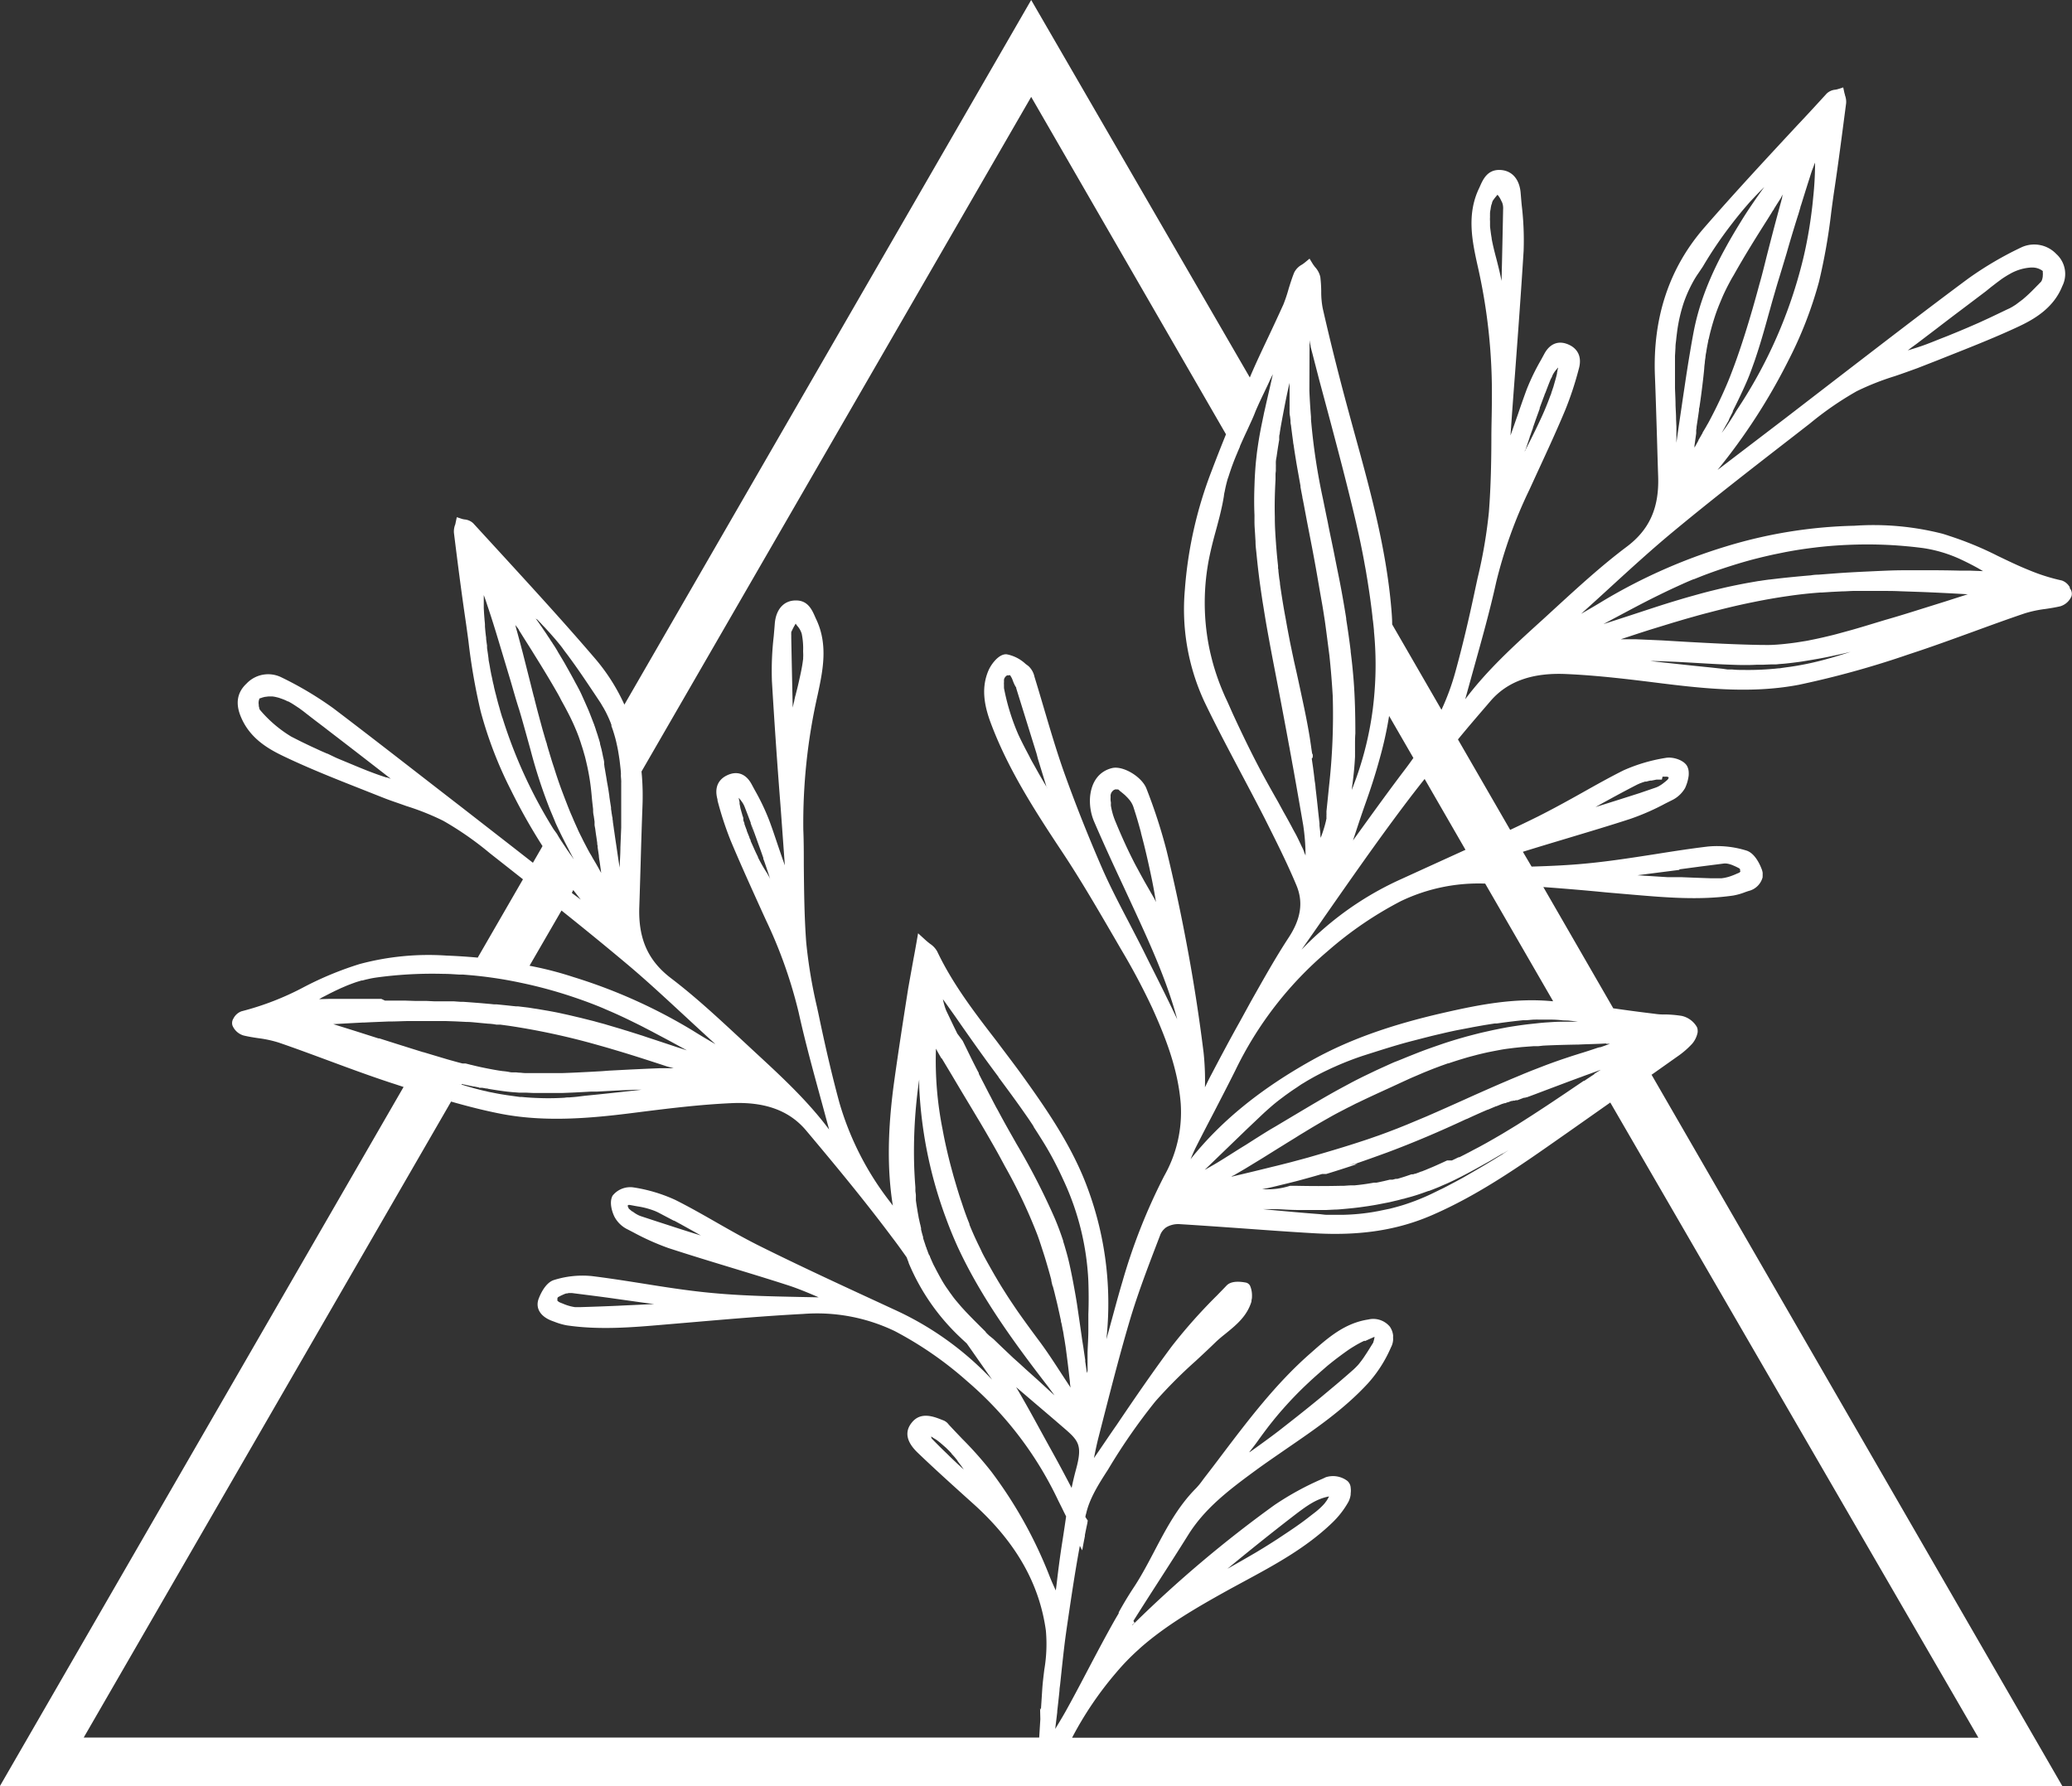 <svg id="bfed028b-2764-4d71-a509-5940e43ee5d0" data-name="ad46d75c-eecd-4a89-92b9-3714ae1784f7" xmlns="http://www.w3.org/2000/svg" width="384.91" height="331.83" viewBox="0 0 384.91 331.83"><rect x="0" y="0" width="384.91" height="331.83" fill="#333333" stroke="none"/><defs><style>.a08d0f64-1601-4838-ba1c-838a2cbde0b6{fill:none;}.bef36736-23f9-41fd-9a14-1cd60b2694c9{fill:#fff;}</style></defs><path class="a08d0f64-1601-4838-ba1c-838a2cbde0b6" d="M1322.73,181.71c4.54,3.45,8.8,7.42,12.93,11.25l2.82,2.62c4.75,4.39,9.65,8.91,13.65,14.27-.51-1.85-1-3.7-1.51-5.55-1.44-5.27-2.94-10.72-4.14-16.15A87.18,87.18,0,0,0,1340.4,171l-.59-1.29c-2-4.42-4.09-9-6-13.56a62.24,62.24,0,0,1-2.42-7.41v-.17c-.77-2.75.7-4,1.7-4.46,1.9-.95,3.59-.35,4.65,1.65l.6,1.11a41.52,41.52,0,0,1,2.63,5.51c.57,1.5,1.06,3,1.57,4.5.44,1.29.88,2.6,1.36,3.92-.27-3.65-.53-7.32-.8-11-.6-7.6-1.14-15.45-1.6-23.19a55.18,55.18,0,0,1,.33-8.33c.07-.8.14-1.59.2-2.38.21-2.65,1.67-4.31,3.89-4.31h.08c2.16,0,2.93,1.71,3.5,3,.07.17.15.34.23.51,2.27,4.77,1.19,9.67.27,14a107.4,107.4,0,0,0-2.67,25.08c.09,2.19.09,4.39.09,6.58,0,4.72.09,9.6.45,14.36a91.87,91.87,0,0,0,2,12c.17.78.34,1.56.5,2.34,1.25,5.92,2.41,10.81,3.65,15.39a55,55,0,0,0,9.48,18.54l.46.62c-1.07-6.66-1-14.08.23-22.92.81-5.84,1.73-11.75,2.63-17.47.32-1.81.64-3.57,1-5.57.17-.85.34-1.85.52-2.85l.31-1.78,1.34,1.22c.33.3.63.54.89.74a4.05,4.05,0,0,1,1.33,1.43c2.87,6,7,11.42,11,16.6,1.49,2,3,4,4.49,6,4.5,6.24,8.78,12.43,11.69,19.43a61.54,61.54,0,0,1,4.24,30c1-3.54,1.93-7.19,3-10.77a107.63,107.63,0,0,1,7.75-19.59,24,24,0,0,0,3.06-13.43c-.51-6.45-2.85-12.36-5.3-17.78a124.58,124.58,0,0,0-5.86-11l-1.1-1.9c-3.07-5.27-6.23-10.73-9.64-15.88-5.35-8-10-15.39-13.19-23.61-1.19-3.06-2.18-6.68-.62-10.29.42-1,1.85-3.1,3.36-3a7.09,7.09,0,0,1,3.53,1.79l.51.38a3.74,3.74,0,0,1,1.14,2c.61,2,1.18,3.91,1.75,5.84,1.14,3.85,2.31,7.83,3.66,11.67,2.24,6.29,4.7,12.44,7.32,18.44,1.44,3.24,3.12,6.46,4.75,9.57.9,1.74,1.81,3.48,2.69,5.23l1.06,2.14c1.77,3.51,3.58,7.12,5.29,10.75-2-7.37-5.23-14.4-8.38-21.22l-1.75-3.78c-1.78-3.8-3.62-7.8-5.34-11.8a9.87,9.87,0,0,1-.71-4.65c.3-2.8,1.75-4.65,4.07-5.22,2-.5,5.56,1.61,6.4,3.83A100,100,0,0,1,1414.8,158c1.49,6.1,2.83,12.38,4.08,19.22,1.09,6,2,12.14,2.81,18.37a49.47,49.47,0,0,1,.25,6.44c.37-.77.74-1.55,1.15-2.31,2-3.72,3.61-6.83,5.36-9.95l2-3.65c2.23-3.94,4.49-8,7-11.85,2.32-3.51,2.79-6.6,1.5-9.73-1.82-4.37-3.94-8.53-5.94-12.53-1.42-2.78-2.91-5.59-4.35-8.31-2.3-4.37-4.69-8.85-6.85-13.37a40.77,40.77,0,0,1-3.61-20.65,76.81,76.81,0,0,1,5-22.22c.83-2.19,1.7-4.41,2.63-6.7v-.08L1389.66,18l-72.39,125.32.07.75a47.16,47.16,0,0,1,.11,5.7c-.14,3.7-.25,7.35-.35,11-.08,2.57-.15,5.15-.24,7.72C1316.66,174.38,1318.47,178.45,1322.73,181.71Z" transform="translate(-1198.1)"/><path class="a08d0f64-1601-4838-ba1c-838a2cbde0b6" d="M1405.25,152.33c1.18,2.87,2.28,5.3,3.41,7.52.28.57.55,1.06.83,1.57l.43.8.12.22.75,1.36.93,1.62c.29.51.58,1,.87,1.51l.3.64c-.26-1.68-.61-3.53-1-5.35-.33-1.54-.72-3.3-1.18-5.16-.19-.76-.39-1.53-.6-2.32v-.08c-.22-.8-.44-1.61-.68-2.42s-.5-1.62-.76-2.43a4.33,4.33,0,0,0-.79-1.32,5.14,5.14,0,0,0-.38-.42l-.39-.39-.6-.5h-.06l0-.06a2.16,2.16,0,0,1-.46-.39.38.38,0,0,0-.17-.08,1,1,0,0,0-.24,0,.71.71,0,0,0-.29,0l-.22.1a.87.87,0,0,0-.21.17l-.11.12a1.3,1.3,0,0,0-.29.93.38.38,0,0,1,0,.15,5.42,5.42,0,0,0,0,.57c0,.23.1.44.1.65a1.22,1.22,0,0,1,0,.27A12.89,12.89,0,0,0,1405.25,152.33Z" transform="translate(-1198.1)"/><polygon class="a08d0f64-1601-4838-ba1c-838a2cbde0b6" points="194.48 146.29 194.42 146.29 194.48 146.39 194.48 146.29"/><path class="a08d0f64-1601-4838-ba1c-838a2cbde0b6" d="M1425.49,92.18c-.09.54-.19,1.09-.3,1.63-.15.7-.31,1.4-.48,2.09-.23.91-.49,1.89-.71,2.69s-.44,1.61-.64,2.42-.4,1.66-.57,2.49a42.52,42.52,0,0,0-.13,16.33c.14.73.3,1.46.48,2.18.09.36.18.73.28,1.09.2.73.42,1.45.66,2.17.12.35.24.71.37,1.07.39,1.07.83,2.14,1.3,3.2.59,1.22,1.07,2.39,1.59,3.51,1.56,3.37,3,6.33,4.46,9.13,1.2,2.3,2.5,4.61,3.77,6.84l1,1.84c.53.92,1,1.84,1.53,2.77.29.57.57,1.05.85,1.57.34.68.68,1.38,1,2.08l0,0a6.89,6.89,0,0,1,.44,1v.06c.1.2.19.41.27.62a39,39,0,0,0-.43-5.61c-.58-3.39-1.18-6.8-1.78-10.16-.11-.62-.23-1.24-.34-1.86-.07-.41-.15-.86-.22-1.22s-.13-.71-.19-1.06c-.11-.55-.21-1.1-.31-1.65-1-5.2-1.92-10.21-2.81-14.8-.23-1.22-.46-2.43-.68-3.64-.13-.72-.26-1.42-.38-2.1-.26-1.45-.48-2.81-.69-4.13-.09-.54-.18-1.08-.26-1.63-.25-1.66-.47-3.23-.65-4.74-.15-1.23-.28-2.47-.4-3.71-.06-.6-.15-1.21-.15-1.82a.67.67,0,0,1,0-.2c0-.54-.06-1-.1-1.61s-.1-1.32-.1-2V95.69c-.08-1.83-.07-3.67,0-5.52,0-1.36.12-2.68.23-4,.05-.56.13-1.23.18-1.69s.11-.91.18-1.36c.24-1.72.56-3.42.92-5.12,0-.25.1-.51.16-.76.1-.55.22-1,.34-1.55.21-1,.41-1.81.66-2.9s.5-2.18.74-3.27c-.18.34-.36.71-.53,1.06-.3.71-.66,1.43-1,2.15-.22.46-.44.91-.65,1.36-.08.17-.15.33-.23.49-.28.61-.55,1.21-.81,1.82-.29.78-.64,1.56-1,2.33l-.55,1.21c-.45.94-.9,1.94-1.34,2.94V83c-.18.42-.36.83-.53,1.25q-.75,1.76-1.35,3.57c-.13.41-.25.81-.37,1.22-.22.78-.41,1.56-.56,2.37A4.58,4.58,0,0,0,1425.49,92.18Z" transform="translate(-1198.1)"/><path class="a08d0f64-1601-4838-ba1c-838a2cbde0b6" d="M1434.92,96.25c0,.75,0,1.59.07,2.35s.09,1.53.15,2.29V101c.06.76.13,1.66.19,2.28s.12,1.23.19,1.84v.48c0,.19.07.38.07.56l.16,1.35c.06.33.1.66.13,1,.31,2.15.65,4.3,1.06,6.44.22,1.3.47,2.6.72,3.89.08.43.17.86.26,1.29.13.63.26,1.27.4,1.9.08.39.16.78.25,1.17l.45,2c.44,2,.88,4.07,1.29,6s.81,4,1.12,5.93c.08.56.17,1.11.23,1.56s.13.89.2,1.34l.08.05c.06.35.06.73-.16.83.08.58.17,1.16.25,1.74.11.82.21,1.63.3,2.44a11.3,11.3,0,0,1,.17,1.41c.18,1.48.34,3,.49,4.4l.15,1.34.08.76v.44l.06.53.1.89v.34l.06.5a24,24,0,0,0,1-3.22v-.12a.48.48,0,0,0,.07-.31v-.63a.22.22,0,0,0,0-.16,3.53,3.53,0,0,0,0-.46q.26-2.38.48-4.68a119.81,119.81,0,0,0,.69-16.73c-.15-2.55-.35-5-.62-7.55-.41-3.17-.66-5.13-.85-6.46-.15-1-.29-1.89-.46-2.89-.35-2-.68-3.88-1-5.73-.56-3.24-1.21-6.53-1.83-9.71l-.62-3.3-.17-.88a2.63,2.63,0,0,1-.1-.56c-.12-.59-.23-1.18-.34-1.78v-.2l-.55-3.07-.21-1.2-.16-1c-.06-.35-.1-.63-.17-1.06s-.13-.86-.19-1.29a3.74,3.74,0,0,1-.1-.67q-.21-1.5-.39-3a2.89,2.89,0,0,1-.08-.83l-.09-.8a3.32,3.32,0,0,1-.09-.89v-.72a.17.17,0,0,1,0-.1v-.18a.14.14,0,0,0,0-.09V71.13c-.38,1.58-.7,3.15-1,4.73l-.16.83c-.17.9-.34,1.8-.5,2.71l-.16,1v.16a2.16,2.16,0,0,0-.1.44v.11a.54.54,0,0,0,0,.18,1.22,1.22,0,0,0,0,.27v.12c-.18,1-.35,2.15-.49,3.15a7.34,7.34,0,0,0-.14.94v.47a3.53,3.53,0,0,1,0,.46v.07a.09.09,0,0,1,0,.07v.62l-.06.54v1.11c-.13,2.32-.19,4.63-.13,6.89Z" transform="translate(-1198.1)"/><path class="a08d0f64-1601-4838-ba1c-838a2cbde0b6" d="M1386.68,127.31c-.09-.17-.17-.35-.25-.54l-.13-.33a3.66,3.66,0,0,0-.46-.93.13.13,0,0,0-.07-.06l0-.06a.49.49,0,0,0-.17.06h-.34a1.13,1.13,0,0,0-.39.33,2.39,2.39,0,0,0-.13.21,2.25,2.25,0,0,0-.08.24v.16a.29.29,0,0,0,0,.13v.19a2.44,2.44,0,0,0,0,.54,1.31,1.31,0,0,0,0,.28.49.49,0,0,0,0,.17v.13a40.71,40.71,0,0,0,2.7,8.71c.62,1.32,1.3,2.63,2,3.94.41.86.94,1.72,1.41,2.58s1,1.72,1.47,2.56l.31.53-1.58-5.15-.26-1-3.73-12.16v-.12A3.45,3.45,0,0,1,1386.68,127.31Z" transform="translate(-1198.1)"/><path class="a08d0f64-1601-4838-ba1c-838a2cbde0b6" d="M1450.37,153.41l-.91,2.75L1451,154c2.56-3.54,5.2-7.2,7.89-10.75.63-.82,1.22-1.63,1.79-2.44l0,0-4.51-7.81h0a69.65,69.65,0,0,1-1.76,8.08c-.79,2.9-1.73,5.77-2.73,8.55C1451.22,150.88,1450.79,152.14,1450.37,153.41Z" transform="translate(-1198.1)"/><path class="a08d0f64-1601-4838-ba1c-838a2cbde0b6" d="M1505.57,146.35l.2-.07.21-.09a2.55,2.55,0,0,0,.43-.23,4.08,4.08,0,0,0,.44-.28c.16-.11.25-.19.46-.35s.4-.33.57-.48l.06-.08a.33.33,0,0,0,.07-.13.85.85,0,0,0,.09-.22,1.83,1.83,0,0,0-.32-.14H1507l-.13.55h-1l-.91.18h-.23l-.42.1-.31.09h-.26l-.49.16-.46.17-.45.2c-2.62,1.34-5.23,2.77-7.8,4.2,2.7-.84,5.44-1.71,8.16-2.58Z" transform="translate(-1198.1)"/><path class="a08d0f64-1601-4838-ba1c-838a2cbde0b6" d="M1441.67,77.9a115.75,115.75,0,0,0,2.21,14.71c.14.67.27,1.34.41,2,.16.81.33,1.61.5,2.42.37,2,.83,4,1.37,6.76l.44,2.2c.61,2.93,1.13,5.86,1.61,8.86V115q.46,2.93.83,5.87v.16c.22,1.68.39,3.37.53,5.06.27,3.38.34,6.76.34,10.15-.06.75-.06,1.48-.06,2.2v1a.17.17,0,0,1,0,.1v1c-.09,1.72-.25,3.33-.45,4.88,0,.33-.1.59-.1.81l-.06.49.24-.61c.2-.57.39-1,.58-1.57a61.82,61.82,0,0,0,3.09-12.86c.13-1.05.24-2.11.32-3.17a63.94,63.94,0,0,0-.1-11.24v-.15c0-.61-.12-1.22-.19-1.84a8.08,8.08,0,0,1-.1-.86c-.23-2-.51-4.06-.83-6.06-.07-.46-.15-1-.24-1.46-.1-.67-.22-1.33-.35-2-.16-.93-.34-1.87-.53-2.81-.14-.7-.28-1.41-.44-2.12-.2-1-.42-1.88-.64-2.88q-.67-2.91-1.41-5.82c-.37-1.51-.76-3-1.14-4.51-.89-3.45-1.8-6.88-2.7-10.25l-1.61-6q-.8-3.11-1.58-6.11a.27.27,0,0,1,0-.12c-.09-.35-.15-.72-.21-1.08a1,1,0,0,0,0,.24v9.11q.11,2.43.3,4.86Z" transform="translate(-1198.1)"/><path class="a08d0f64-1601-4838-ba1c-838a2cbde0b6" d="M1346.23,116.31a3.83,3.83,0,0,1-.33-.46c-.16.28-.35.6-.47.84s-.24.49-.35.74a.17.17,0,0,0,0,.1v.08a.09.09,0,0,0,0,.07,1.71,1.71,0,0,0,0,.32v.53c.08,4.15.17,8.31.27,12.92l.06-.29c0-.25.11-.5.17-.75a1.61,1.61,0,0,0,.08-.38l.18-.79a1.14,1.14,0,0,0,.1-.36l.23-.89c.1-.4.19-.79.28-1.18.27-1.2.54-2.38.72-3.56l.12-.86v-.26a6.46,6.46,0,0,0,0-.88v-.2a13.51,13.51,0,0,0-.27-3.36,3.86,3.86,0,0,0-.79-1.41Z" transform="translate(-1198.1)"/><path class="a08d0f64-1601-4838-ba1c-838a2cbde0b6" d="M1338.92,159.22v.06a30.16,30.16,0,0,0,1.77,3.07c.07.14.16.29.24.43l.26.51-.06-.17a1.35,1.35,0,0,1-.11-.34c-.07-.22-.14-.45-.23-.68a3.39,3.39,0,0,0-.17-.51c-.19-.58-.39-1.16-.59-1.75a1.36,1.36,0,0,1-.13-.37.21.21,0,0,0,0-.11.68.68,0,0,0-.07-.2c-.34-1-.68-1.91-1.07-3s-.77-2.13-1.19-3.2l1.33,6.22S1338.91,159.21,1338.92,159.22Z" transform="translate(-1198.1)"/><path class="a08d0f64-1601-4838-ba1c-838a2cbde0b6" d="M1338,157.25l.45,1c.11.24.23.48.35.73a1.28,1.28,0,0,0,.11.2l-1.35-6.29,0,.07,0-.12c-.38-1-.76-2-1.15-3a4.25,4.25,0,0,0-.63-1.07c-.14-.19-.28-.37-.44-.55v.08c.05.24.09.47.15.7v.32a2.33,2.33,0,0,0,.08.36v.08l.06.24v.08c.09.32.18.66.28,1l.14.5a1.47,1.47,0,0,1,.13.42v.34c0,.14.14.43.14.43a.39.39,0,0,1,.07.23v.07c.14.39.28.78.43,1.16v.08c.16.41.32.81.49,1.22v.06a2.44,2.44,0,0,0,.1.24.81.81,0,0,1,.14.33v.09Z" transform="translate(-1198.1)"/><path class="a08d0f64-1601-4838-ba1c-838a2cbde0b6" d="M1298.47,116.07a.83.83,0,0,0,.08.12c.16.21.3.43.44.64l.11.16c.3.42.58.84.85,1.27a4.41,4.41,0,0,1,.35.53l.25.38a1.69,1.69,0,0,1,.23.36c.31.42.61.94.9,1.42V121c.07.11.14.22.2.33.36.6.72,1.19,1.07,1.79.56,1,1.13,2,1.67,3l.47.88c.11.19.22.38.31.57.25.45.48.91.69,1.36l.45,1,.18.4.44,1c.17.38.34.77.5,1.19l.09.23c.18.46.36.92.53,1.37.08.22.18.52.23.64a1.17,1.17,0,0,1,.13.37,1.12,1.12,0,0,1,.12.35l.25.75c.09.24.16.49.23.74a5.6,5.6,0,0,1,.17.54,5.44,5.44,0,0,1,.15.54v.12c.06.24.13.47.19.71a4.79,4.79,0,0,1,.14.6,1.63,1.63,0,0,1,.07.3c.07.3.12.62.19.91a8,8,0,0,1,.17.85V142a3.47,3.47,0,0,1,.06.45c.11.57.22,1.29.3,1.73s.14.92.22,1.33.15.84.22,1.26l.17,1.14v.1c.1.67.2,1.34.31,2v.28l.09.57a2.9,2.9,0,0,0,.06.41l.06.41a1.26,1.26,0,0,1,.07.51l.06.35v.12l.18,1.25V154l.08.49c.12.88.25,1.75.38,2.61.2,1.37.4,2.73.62,4.11,0-1.24.14-2.51.14-3.76l.15-3.66v-8.41a1,1,0,0,0,0-.24c0-.36-.06-.73-.06-1.09a3.84,3.84,0,0,0,0-.48c0-.3,0-.45-.08-.9s-.09-.83-.16-1.37-.16-1.06-.25-1.62-.21-1.08-.34-1.67-.29-1.17-.47-1.75c-.07-.22-.13-.43-.2-.64l-.11-.3a2.74,2.74,0,0,0-.15-.4.29.29,0,0,0,0-.13v-.13c0-.09-.1-.17-.1-.26-.27-.69-.58-1.38-.92-2.05-.11-.22-.22-.41-.35-.65s-.28-.46-.42-.71-.3-.5-.47-.75l-.83-1.25-.88-1.31c-1.23-1.84-2.49-3.69-3.81-5.48-.28-.39-.57-.76-.87-1.16s-.33-.48-.69-.94-.73-.9-1.1-1.34l-1-1.14-.77-.84c-.25-.28-.4-.41-.77-.82l-.19-.21-.58-.6-.32-.24c.25.3.49.65.73,1A1.43,1.43,0,0,1,1298.47,116.07Z" transform="translate(-1198.1)"/><path class="a08d0f64-1601-4838-ba1c-838a2cbde0b6" d="M1393.1,236.8c-.18-.65-.36-1.29-.55-1.92-.27-.95-.56-1.87-.86-2.77-.14-.44-.28-.88-.43-1.32s-.3-.88-.45-1.29c-.06-.17-.13-.34-.19-.5a97.84,97.84,0,0,0-5.84-12.28l-.62-1.15c-.57-1.07-1.17-2.14-1.78-3.2-.78-1.37-1.58-2.74-2.38-4.09-.48-.79-1-1.58-1.42-2.37l-1.87-3.11-1.25-2.1c-.41-.7-.82-1.38-1.23-2.06l-1.2-2-.1-.06c-.35-.58-.7-1.21-1-1.78a65.11,65.11,0,0,0,1.23,15c.2,1.11.43,2.23.69,3.38s.54,2.31.85,3.48l.48,1.77c.26.89.52,1.79.8,2.7.14.46.28.91.43,1.37s.27.78.46,1.37.4,1.18.61,1.76.44,1.16.67,1.73v.13q.66,1.63,1.41,3.21c.25.55.52,1,.78,1.62s.53,1.06.81,1.58c.55,1,1.12,2,1.69,3,.28.46.57,1,.87,1.46.16.28.34.56.51.84l.81,1.28c.43.68.87,1.34,1.32,2,.29.44.58.86.87,1.28,1.21,1.72,2.44,3.4,3.63,5,1.69,2.23,3.2,4.59,4.69,6.88l1.4,2.13a7.37,7.37,0,0,1-.13-1.14c-.12-1-.23-2-.34-2.91s-.22-1.78-.34-2.67c-.05-.38-.09-.73-.16-1.15s-.14-.94-.23-1.42a4.17,4.17,0,0,1-.08-.49l-.09-.55c0-.28-.16-.68-.16-.83a3.12,3.12,0,0,1-.09-.44l-.09-.42a.88.88,0,0,1-.08-.42l-.15-.67c-.09-.43-.18-.85-.28-1.27-.16-.77-.34-1.52-.53-2.28l-.27-1.11-.29-1.1c-.09-.36-.18-.72-.28-1.07v-.12C1393.26,237.4,1393.18,237.1,1393.1,236.8Z" transform="translate(-1198.1)"/><path class="a08d0f64-1601-4838-ba1c-838a2cbde0b6" d="M1371.15,234.14c.16.36.33.75.5,1.06s.29.57.52,1,.46.86.7,1.28a18.93,18.93,0,0,0,1.38,2.17c.12.19.26.38.39.57l.24.32c.27.39.6.81.87,1.13l.85,1,.14.16.74.81.25.26c.55.58,1.12,1.16,1.69,1.73l.85.85.86.85.06.08.1.15.18.18c.11.11.22.2.33.32l.85.69,1.55,1.49,2.11,2,1.12,1,.83.76a1.29,1.29,0,0,1,.17.16.52.52,0,0,1,.11.1l2.3,2.06,3.15,2.9c-.39-.55-.79-1.1-1.19-1.63-6-7.85-12.33-16.35-16.74-25.85-.8-1.76-1.54-3.55-2.2-5.36a80.32,80.32,0,0,1-5-24.46v-1.38a91.93,91.93,0,0,0-.93,16.24c0,1,.09,2,.16,3l.06.78v.7l.09.71v1c.07.56.16,1.11.25,1.64l.06.41.18,1a4.1,4.1,0,0,0,.1.48c.06.3.13.61.2.91a1.67,1.67,0,0,1,.08.32,2.22,2.22,0,0,0,.09.37v.13a.43.43,0,0,1,0,.16l.09.36c.09.36.19.72.3,1.07a.67.67,0,0,0,0,.2l.12.37.12.36.15.44c0,.12.07.23.11.36s.14.26.14.38a1.88,1.88,0,0,0,.12.3l.11.32q.11.28.21.54l.17.24v.08C1370.94,233.66,1371,233.78,1371.15,234.14Z" transform="translate(-1198.1)"/><path class="a08d0f64-1601-4838-ba1c-838a2cbde0b6" d="M1393.33,269.34c1.33,2.38,2.59,4.76,3.8,7.07.25-1.23.53-2.37.82-3.45,1.27-4.66.45-5.37-2.62-8-1.68-1.46-3.38-2.9-5.07-4.34l-3.44-2.94c1.54,2.61,3,5.27,4.42,7.86C1391.94,266.81,1392.63,268.08,1393.33,269.34Z" transform="translate(-1198.1)"/><path class="a08d0f64-1601-4838-ba1c-838a2cbde0b6" d="M1399.69,252.91c.11.7.21,1.41.32,2.12a1.82,1.82,0,0,0,.11-.46v-.11a.33.33,0,0,0,0-.14.43.43,0,0,0,0-.16.11.11,0,0,0,0-.08.17.17,0,0,0,0-.1.89.89,0,0,0,0-.23v-.89a.21.21,0,0,1,0-.11v-1.54c.05-1.38.15-2.77.15-4.16v-2.9c.08-2.06.07-4.13,0-6.2a49.58,49.58,0,0,0-4.63-18.76c-.39-.86-.79-1.71-1.22-2.55a57.16,57.16,0,0,0-2.82-5c-.49-.78-1-1.56-1.49-2.33v-.07q-.75-1.17-1.56-2.31c-1.58-2.28-3.22-4.49-4.84-6.68a.57.57,0,0,1-.13-.21l-.08-.12-.87-1.17c-.62-.84-1.24-1.68-1.85-2.53-1.22-1.69-2.43-3.4-3.62-5.1-.6-.85-1.18-1.7-1.77-2.54l-2.14-3a12.55,12.55,0,0,0,.5,1.82,5.55,5.55,0,0,0,.24.56l.25.53.41.86.64,1.34.55,1.12.09.19,1,1.34c1.07,2.16,2,4.13,3,6v.14c.28.53.54,1.07.82,1.59l.81,1.58c.19.37.38.74.58,1.1q.54,1.06,1.08,2.07c.19.32.37.66.55,1,.76,1.42,1.56,2.85,2.36,4.25l.79,1.4a128,128,0,0,1,7.09,13.78c.6,1.4,1.12,2.82,1.6,4.26v.11q.23.69.42,1.38c.31,1,.58,2.09.81,3.16q.44,2,.81,4.08c.18,1,.34,1.89.5,2.89.34,2.31.68,4.62,1,6.9.07.41.13.82.2,1.24.11.78.23,1.57.34,2.37v.14A.29.29,0,0,0,1399.69,252.91Z" transform="translate(-1198.1)"/><polygon class="a08d0f64-1601-4838-ba1c-838a2cbde0b6" points="140.8 159.18 140.82 159.28 140.8 159.18 140.8 159.18"/><path class="a08d0f64-1601-4838-ba1c-838a2cbde0b6" d="M1510.51,163l2.74.11,2.62.09h2l.42-.06a8.56,8.56,0,0,0,1-.24c.32-.1.63-.22.93-.34l.86-.37a.41.41,0,0,0,.22-.17.39.39,0,0,0,.08-.14l-.07-.05a.54.54,0,0,0,0-.18.21.21,0,0,0,0-.11.53.53,0,0,0-.24-.23c-.23-.12-.5-.26-.78-.38l-.33-.14a2.09,2.09,0,0,0-.35-.13,2.47,2.47,0,0,0-.36-.11,3,3,0,0,0-.67-.1h-.2l-4.54.58-3.81.51,0,.1-7.83,1,5.68.36Z" transform="translate(-1198.1)"/><path class="a08d0f64-1601-4838-ba1c-838a2cbde0b6" d="M1476.34,49.19c.25,1,.48,2,.68,3q.15-6.66.29-13.3a3,3,0,0,0-.16-1.22c-.13-.28-.27-.56-.41-.83l-.11-.18a4.29,4.29,0,0,0-.36-.48,10,10,0,0,0-.94,1.21v.09a1.47,1.47,0,0,0-.1.22v.14a.88.88,0,0,0-.1.22,6.17,6.17,0,0,0-.15.84,3.4,3.4,0,0,0-.1,1,2.67,2.67,0,0,0,0,.4,5.34,5.34,0,0,0,0,.8V42c0,.42.11.94.15,1.27s.1.66.16,1c.24,1.32.58,2.65.92,4Z" transform="translate(-1198.1)"/><path class="a08d0f64-1601-4838-ba1c-838a2cbde0b6" d="M1509.34,75.27c0,.87.1,1.73.1,2.58l.06,1.41v3c.32-2.3.66-4.59,1-6.89.16-1.12.33-2.24.5-3.37.33-2.25.68-4.52,1.07-6.79q.29-1.69.6-3.39a44.65,44.65,0,0,1,1.65-6.23c.46-1.34,1-2.65,1.52-3.91.73-1.69,1.53-3.31,2.36-4.86l.63-1.15c.87-1.58,1.78-3.09,2.66-4.52,1.34-2.19,2.83-4.33,4.34-6.42l-.8.81c-.28.28-.55.57-.83.86l-.63.67c-.22.24-.32.33-.65.71l-1,1.16c-.67.81-1.35,1.64-2,2.49a75.46,75.46,0,0,0-5.51,8.1l-.84,1.25c-.23.32-.44.66-.65,1-.4.68-.76,1.37-1.09,2.07a25.19,25.19,0,0,0-1,2.48,29.68,29.68,0,0,0-1.17,5.08c-.07.58-.14,1.06-.19,1.58s-.14,1-.14,1.52v.06l-.09,1.53v6c0,1,.1,2.1.1,3.1Z" transform="translate(-1198.1)"/><path class="a08d0f64-1601-4838-ba1c-838a2cbde0b6" d="M1269.08,143.42q-5-3.91-10.08-7.78l-.33-.26-.31-.24-1.91-1.45-.08-.07a.16.16,0,0,1-.08-.06c-.3-.22-.59-.45-.88-.68l-.38-.29c-.28-.22-.55-.44-.83-.64l-.5-.37-1-.66c-.22-.14-.44-.28-.66-.4l-.23-.13-.16-.09h-.1a8,8,0,0,0-1.16-.5l-.4-.14a4.27,4.27,0,0,0-.48-.13,5.64,5.64,0,0,0-.82-.15H1248l-.72.09-.42.11-.18.07-.19.06h-.06l-.13.08v.05a1.94,1.94,0,0,0-.11,1.09v.21a1.89,1.89,0,0,0,.09.34v.12a1,1,0,0,0,.17.32,23.47,23.47,0,0,0,5.77,4.92l1.34.68c.63.32,1.28.63,1.93.94.37.18.73.35,1.1.51l1.14.53,1.15.5h.06l1.54.74c.42.19.84.36,1.25.53l1.42.59,1.71.71,1.49.6.76.29c.58.22,1.18.44,1.77.64l1,.33h.14l.7.25-1.5-1.17Z" transform="translate(-1198.1)"/><path class="a08d0f64-1601-4838-ba1c-838a2cbde0b6" d="M1556.94,63.58l1.65-.66.36-.14,1-.39.41-.17,1.49-.61.31-.13,1.52-.64.32-.14,1.7-.74,2-.92,1.87-.89c.62-.29,1.23-.6,1.84-.87l.51-.28.61-.38,1.33-1,.08-.07c.42-.36.82-.71,1.21-1.09.21-.2.41-.39.61-.6l.35-.35.39-.4.07-.07c.13-.13.26-.25.37-.38l.31-.31a1.16,1.16,0,0,0,.2-.4l.06-.2a3.07,3.07,0,0,0,.07-.42.67.67,0,0,0,0-.2,1.24,1.24,0,0,0,0-.47.74.74,0,0,0,0-.21.17.17,0,0,0,0-.1,3.14,3.14,0,0,0-2-.65h-.21a9,9,0,0,0-3.94,1.21c-.3.16-.6.35-.89.53s-.58.38-.86.59l-.7.52-1,.77-1,.81-4.54,3.43c-1.52,1.14-3,2.28-4.52,3.44l-3.79,2.88-1,.73-.63.48c1.37-.4,2.71-.83,4-1.34Z" transform="translate(-1198.1)"/><path class="a08d0f64-1601-4838-ba1c-838a2cbde0b6" d="M1527.53,55.11c-.26.88-.5,1.77-.74,2.64a2,2,0,0,0-.07.23c-.74,2.68-1.5,5.42-2.4,8.12-.18.55-.36,1.09-.56,1.62-.38,1.08-.79,2.19-1.23,3.19-.76,1.74-1.58,3.45-2.43,5.15l-.14.28v.06a.11.11,0,0,0,0,.08c-.24.46-.46.92-.7,1.38a.11.11,0,0,1,0,.08c-.06.13-.13.26-.2.39-.35.6-.67,1.19-1,1.78l-.15.28.8-1.1,0,0c.66-1,1.34-2,1.9-3A88,88,0,0,0,1533,48.23c.26-1.08.5-2.17.71-3.26.32-1.63.59-3.28.81-4.94.15-1.11.28-2.22.38-3.34a61,61,0,0,0,.35-6.48c-.1.22-.18.44-.26.67l-.21.55c-.17.43-.33,1-.48,1.43-.37,1.15-.73,2.28-1.66,5.28a1.71,1.71,0,0,0-.13.44l-.41,1.39c-.72,2.33-1.44,4.68-2.14,7q-.79,2.64-1.6,5.28C1528.08,53.2,1527.79,54.23,1527.53,55.11Z" transform="translate(-1198.1)"/><path class="a08d0f64-1601-4838-ba1c-838a2cbde0b6" d="M1519.59,52l-.48.9q-.43.85-.84,1.71l-.07.15c-.2.45-.39.91-.58,1.37-.11.26-.22.52-.32.78-.24.61-.47,1.23-.67,1.85s-.44,1.41-.64,2.12l-.06.24c-.17.62-.32,1.23-.45,1.86a.54.54,0,0,0-.08.33q-.23,1.06-.39,2.13a6.69,6.69,0,0,0-.14,1,8.27,8.27,0,0,0-.12,1,8.47,8.47,0,0,0-.1,1c-.06.64-.13,1.31-.21,2s-.16,1.38-.25,2.06c-.13,1-.28,2.12-.43,3.12a1.53,1.53,0,0,0-.08.6c-.09.6-.17,1.18-.27,1.82-.06.42-.13.84-.19,1.26v.18l-.06.4v.59l-.22,1.56-.1.72v.38l.73-1.32a.11.11,0,0,0,0-.08l.21-.35.2-.34.16-.29.2-.33v-.08c.09-.14.18-.28.26-.43l.15-.25.12-.2.23-.4.06-.12c.27-.42.53-1,.78-1.42q1.63-3.1,3-6.35c.38-.89.72-1.79,1.06-2.69.28-.74.55-1.48.81-2.23,1-2.91,1.92-5.82,2.75-8.67.46-1.59.91-3.2,1.34-4.81.6-2.06,1.06-4.07,1.6-6.16s1.09-4.24,1.67-6.38l.32-1.19c.16-.6.32-1.19.49-1.78v-.08a2.44,2.44,0,0,0,.14-.46v-.16c.05-.16.1-.33.16-.49-.11.18-.23.36-.35.54v.08l-.43.67-.47.74c-.13.22-.27.43-.41.65h0a.69.69,0,0,1-.17.3c-.32.57-.65,1.05-1,1.57-2.17,3.41-4.36,6.92-6.36,10.49C1519.93,51.43,1519.76,51.73,1519.59,52Z" transform="translate(-1198.1)"/><path class="a08d0f64-1601-4838-ba1c-838a2cbde0b6" d="M1481.69,83.24l.18-.36.87-1.72.31-.63c.41-.83.82-1.67,1.21-2.52.66-1.39,1.29-2.9,1.83-4.39l.06-.16a1.62,1.62,0,0,0,.17-.48l.06-.18c.09-.25.17-.5.25-.74a2.4,2.4,0,0,0,.12-.38l.09-.31.12-.43c.08-.25.15-.51.22-.78s.13-.51.19-.77a.17.17,0,0,0,0-.1v-.05a2.64,2.64,0,0,0,.11-.56.78.78,0,0,0,.08-.4l-.34.41-.2.24-.17.24-.2.33a.89.89,0,0,0-.08.17l-.09.17,0,.06a4.11,4.11,0,0,1-.27.51c-.24.59-.47,1.18-.7,1.78l-.27.71-.06.15a1,1,0,0,0-.13.33c-.27.71-.54,1.43-.8,2.14l-.08.21a.19.19,0,0,0,0,.15l-.51,1.42a.49.49,0,0,0-.06.17l-.09.24c-.08.22-.16.43-.23.65l-.38,1.08v.09l-.11.29c-.12.32-.24.66-.35,1a1.6,1.6,0,0,0-.16.48l-.54,1.59-.12.37a3,3,0,0,0-.11.32.38.38,0,0,0-.08.27l.14-.27Z" transform="translate(-1198.1)"/><path class="a08d0f64-1601-4838-ba1c-838a2cbde0b6" d="M1449.38,216.29l.13,0h0Z" transform="translate(-1198.1)"/><path class="a08d0f64-1601-4838-ba1c-838a2cbde0b6" d="M1458.72,150c-4.93,6.57-9.71,13.43-14.34,20.06-1.43,2.07-2.88,4.14-4.33,6.2l-.13.19c1.14-1.19,2.32-2.33,3.55-3.4a58.64,58.64,0,0,1,15-9.73l4.51-2.06,7.4-3.37-.07-.12-7.52-13C1461.36,146.51,1460,148.26,1458.72,150Z" transform="translate(-1198.1)"/><path class="a08d0f64-1601-4838-ba1c-838a2cbde0b6" d="M1551.2,109.87c-1.18-.06-2.36-.06-3.54-.06h-5.25c-.69,0-1.35.08-2,.08l-2,.1-1.72.11h-.28q-3,.21-6,.65c-2.19.31-4.35.69-6.5,1.13-1.44.29-2.86.6-4.28.94s-2.83.7-4.24,1.07c-.71.18-1.41.37-2.12.57l-1.42.4c-1,.27-1.87.55-2.87.84l-4.43,1.36-1.93.62-3.37,1.11h2.87l4.8.21,4.73.28,0,0c4.34.24,8.86.48,13.34.56.76,0,1.5,0,2.26,0s1.54-.09,2.31-.17,1.54-.17,2.3-.28l1.44-.23c.41-.06.83-.14,1.24-.23l1.08-.22,1.22-.27,1.22-.29q.77-.18,1.53-.39l2.52-.69c1.27-.36,2.54-.74,3.82-1.13l2.54-.77c2.2-.62,4.39-1.31,6.59-2l4.38-1.37,4.31-1.34c-3-.17-6-.33-9-.44Z" transform="translate(-1198.1)"/><path class="a08d0f64-1601-4838-ba1c-838a2cbde0b6" d="M1562.68,104.06a25.41,25.41,0,0,0-7.42-2.26c-.86-.11-1.71-.21-2.57-.29-1.28-.12-2.57-.22-3.86-.28s-2.58-.09-3.87-.09c-2.56,0-5,.12-7.56.35-.71.07-1.41.14-2.11.23-.91.11-1.82.23-2.73.37s-1.82.3-2.73.47l-2.16.44c-.82.18-1.65.37-2.47.57l-.76.19c-.81.2-1.62.43-2.43.66-1.27.37-2.54.77-3.81,1.19s-2.54.88-3.8,1.36l-1.6.64h-.07c-1,.39-1.88.8-2.81,1.23-1.24.56-2.48,1.15-3.71,1.76-1.79.87-3.56,1.8-5.32,2.73l-4,2.13-.88.48,2.56-.83,2.09-.68c3.09-1,6.21-2.07,9.37-3l.73-.22,1-.29,1.76-.49c.93-.26,1.88-.51,2.82-.74s1.89-.46,2.83-.67c1.26-.27,2.53-.53,3.81-.76l1.84-.32h.08c.68-.11,1.32-.2,1.93-.28h.07l1.87-.22c1.9-.21,3.79-.39,5.79-.56a7.7,7.7,0,0,1,1.35-.12l2.87-.22c1.3-.1,2.59-.18,3.87-.25l1.34-.07,2.36-.11c1.8-.08,3.59-.17,5.37-.17h4.57c2,0,4,0,6,.07h1.84l2.4.09-1.09-.63Q1564.07,104.72,1562.68,104.06Z" transform="translate(-1198.1)"/><path class="a08d0f64-1601-4838-ba1c-838a2cbde0b6" d="M1474.8,215.78l-2.73,1.52c-.83.45-1.67.9-2.51,1.33l-1.24.62-1.26.59c-.4.18-.84.35-1.2.52s-.72.31-1.08.45l-.29.12-.87.33h-.09l-.78.28c-.82.3-1.65.57-2.5.81l-1,.27a2,2,0,0,1-.48.12l-.24.06c-.4.12-.81.22-1.23.31l-1,.24-.77.15-1.6.31c-.54.1-1.08.18-1.63.27l-1.35.19c-.94.13-1.94.23-2.94.32-.62,0-1.24.13-1.87.13l-1.65.08h-5.13c-.73,0-1.4,0-2.2-.07s-1.6-.1-2.4-.1h-2l1.75.18h.06c2.93.27,5.89.54,8.82.76l.53.06a5.6,5.6,0,0,0,1,.06h2.79a39.29,39.29,0,0,0,5.62-.53l1-.18.37-.08,1.66-.34c.87-.22,1.87-.49,2.59-.72s1.42-.48,2.12-.74c1.06-.41,2.14-.86,3.14-1.35l1.39-.68c.92-.42,1.84-.93,2.77-1.42.57-.3,1.15-.61,1.73-.94l1.73-1c1.17-.67,2.33-1.36,3.52-2.08l1.38-.85.51-.32,1.18-.77-1.07.63h-.06Z" transform="translate(-1198.1)"/><path class="a08d0f64-1601-4838-ba1c-838a2cbde0b6" d="M1490.77,194.1c-2,0-4,.09-6,.19l-.89.1h-.83l-.84.06-1.44.11-1.4.15-1.18.15c-.4,0-.79.11-1.19.18l-1.19.21-1.21.24c-.64.14-1.31.3-2,.47l-1.06.28c-.61.16-1.22.34-1.84.53-.81.24-1.62.51-2.45.79h-.11l-1.31.47-1.33.5-.73.29-1.09.44L1461,200c-.45.19-.91.39-1.38.61l-.66.3-2.47,1.14-.92.42c-1.51.69-3,1.4-4.57,2.13l-.56.27c-.57.25-1,.51-1.57.78s-1.1.57-1.65.85-1.09.57-1.63.87l-.74.42q-2.17,1.23-4.31,2.54c-.42.25-.84.5-1.25.76-.84.54-1.66,1-2.48,1.54l-1.28.79-2.82,1.76-2.84,1.73-.26.16-1.31.77-.28.16-.7.42h-.08l-.09.06-.24.16.88-.21c2.21-.52,4.45-1.06,6.69-1.62l1-.24.79-.2,1.62-.41c1.11-.3,2.23-.59,3.33-.9,3.82-1.1,7.18-2.1,10.18-3.1,1-.32,1.93-.66,2.93-1l1.6-.59,1.83-.7,1.84-.74,3.63-1.52c2.42-1,4.81-2.12,7.17-3.18,2.14-1,4.3-1.92,6.48-2.87l1.41-.6.39-.17,2.28-.95.18-.08,1.53-.62L1485,198c1.13-.43,2.27-.84,3.41-1.23l1.74-.58,1.74-.55.27-.08c.94-.29,1.88-.6,2.82-.92l.36-.09h.12l.63-.22,1.15-.42h-.76v0c-1.74.12-3.51.12-5.28.22Z" transform="translate(-1198.1)"/><path class="a08d0f64-1601-4838-ba1c-838a2cbde0b6" d="M1484.83,189.43c-.6,0-1.24,0-1.78,0s-1.07.11-1.61.11h-.38l-1.39.15-1.33.16-1.07.14-.41.06-.72.1h-.37l-.84.13-1,.16-.63.11-1.57.28-.29.06-2.68.51c-.87.18-1.74.37-2.62.58l-.21.05c-.73.17-1.47.34-2.22.53l-1.26.32-1.7.44c-3,.76-6.08,1.76-9.24,2.76a56.27,56.27,0,0,0-5.45,2.11c-.37.16-.73.32-1.09.5-.93.43-1.83.89-2.72,1.37l-.83.47c-.31.18-.61.35-.91.54l-.65.39-.82.56c-.6.39-1.18.79-1.75,1.2-.25.18-.49.35-.72.53-.73.54-1.46,1.1-2.13,1.68s-1.35,1.18-2,1.8l-2.71,2.57-7.81,7.54.33-.18.79-.45c.5-.28,1-.58,1.5-.88,1.34-.82,2.67-1.67,4-2.51l1-.61c1.49-1,3-1.93,4.56-2.87l1-.58.6-.36,2.73-1.63.29-.17c2.65-1.58,5.36-3.2,8.12-4.72l2.47-1.33.39-.2c.53-.28,1.07-.54,1.6-.81l2.08-1c.67-.32,1.34-.62,2-.92l1.3-.59.46-.2c.84-.31,1.66-.66,2.49-1l1.64-.65c.6-.24,1.19-.46,1.78-.68l1.2-.43,1.91-.66c1.28-.43,2.53-.81,3.77-1.16.62-.18,1.23-.34,1.85-.5s1.23-.32,1.85-.46l1.83-.41,1.42-.29.27-.05,1-.19q1.61-.27,3.21-.48c.78-.1,1.58-.18,2.31-.26s1.29-.13,2.09-.18,1.58-.11,2.36-.11h3.15c-.62-.09-1.23-.16-1.82-.22l-1,0a19,19,0,0,0-2-.14Z" transform="translate(-1198.1)"/><path class="a08d0f64-1601-4838-ba1c-838a2cbde0b6" d="M1444.77,176.67a67.36,67.36,0,0,0-17.2,22.21c-1.28,2.56-2.62,5.15-3.91,7.65-1.14,2.18-2.28,4.37-3.39,6.57-.36.72-.69,1.49-1,2.25,5.56-7,12.91-13,22.46-18.34,6.72-3.76,14.53-6.58,24.59-8.87,6.36-1.45,13.11-2.81,20.11-2.14h.19L1474,164.15a33.31,33.31,0,0,0-15.71,3.26A68.46,68.46,0,0,0,1444.77,176.67Z" transform="translate(-1198.1)"/><path class="a08d0f64-1601-4838-ba1c-838a2cbde0b6" d="M1538.08,122c-.73.16-1.32.27-2.2.43s-1.76.31-2.65.45c-.46.08-1,.15-1.46.21-.75.1-1.5.19-2.25.26l-.94.07a5,5,0,0,1-.94.06h-.53l-1.46.06h-1.17c-1.61.09-3.2.06-4.72,0-2.06-.07-4.13-.19-6.13-.31-1.56-.09-3.27-.19-4.69-.25s-2.84-.13-4.27-.13l1.17.13c3.31.36,6.71.74,10.08,1.07l2.2.24.9.13h.92a14.24,14.24,0,0,0,1.85.08,51.73,51.73,0,0,0,5.84-.2c.39,0,.78-.1,1.17-.1h0c.63-.1,1.27-.19,1.9-.27a54.48,54.48,0,0,0,7.48-1.63c1.24-.36,2.5-.75,3.75-1.15l-1.45.34Z" transform="translate(-1198.1)"/><path class="a08d0f64-1601-4838-ba1c-838a2cbde0b6" d="M1294.17,117.38l.51,1.89c.17.63.33,1.26.5,1.89.42,1.64.83,3.28,1.24,4.89.28,1.11.56,2.24.85,3.37a2.17,2.17,0,0,1,.13.5l.42,1.64c.1.38.2.77.31,1.17l.33,1.23.09.32c.15.57.31,1.15.47,1.71.1.32.19.66.29,1l.24.81a2.16,2.16,0,0,1,.16.55c.15.51.3,1,.45,1.51.08.3.16.53.27.9s.22.72.33,1.07l.27.81c.41,1.31.85,2.63,1.33,3.94.33.88.66,1.75,1,2.62.18.47.36.93.55,1.39.11.28.23.56.35.83.2.43.4,1,.62,1.43l.06.15c0,.12.1.19.17.36s.15.35.23.51c.15.37.3.69.46,1,.07.14.13.28.21.42l.21.42.17.35c.19.39.37.71.59,1.14s.46.87.7,1.3c.12.21.25.39.37.62s.26.47.4.7c.47.78.91,1.57,1.33,2.35-.09-.74-.2-1.47-.3-2.2a7,7,0,0,1-.13-.9V159c-.08-.55-.15-1-.23-1.55v-.3a1.17,1.17,0,0,1-.07-.49l-.18-1.25c-.07-.42-.14-.94-.2-1.42l-.06-.31-.06-.35v-.65l-.15-1.06a4.21,4.21,0,0,1-.12-1v-.27c-.1-.85-.18-1.51-.26-2.42s-.18-1.8-.31-2.69-.29-1.76-.47-2.62c-.08-.37-.16-.74-.25-1.1s-.18-.75-.28-1.12-.21-.74-.32-1.11-.27-.83-.35-1.1-.18-.54-.27-.81c-.19-.57-.39-1.07-.59-1.57-.11-.24-.2-.48-.3-.7-.39-.91-.81-1.79-1.26-2.65-.21-.4-.42-.81-.64-1.21l-.66-1.2c-.3-.62-.65-1.23-1-1.83-.89-1.55-1.82-3.09-2.75-4.61l-1.29-2.08c-.28-.46-.57-.92-.86-1.38l-1.07-1.69-.66-1.06v0l-.19-.29V117a8.83,8.83,0,0,0-.69-.92,2.64,2.64,0,0,1,.15.55Z" transform="translate(-1198.1)"/><path class="a08d0f64-1601-4838-ba1c-838a2cbde0b6" d="M1374.41,269.52l-.55-.54-.81-.71-.15-.12a1.89,1.89,0,0,0-.31-.25.29.29,0,0,0-.12-.1l-.23-.18-.07-.05-.09-.07-.54-.33-.18-.12-.21-.14-.08-.05a.35.35,0,0,1,.06.24.89.89,0,0,0,.08.17c.51.53,1.06,1.08,1.51,1.53s.91.89,1.37,1.33c.86.86,1.76,1.7,2.67,2.54l.27.24.13.13c-.12-.19-.26-.38-.39-.58l-.8-1.07c0-.05.14.12,0-.05s-.27-.34-.41-.5a.65.65,0,0,0-.13-.16c-.18-.21-.37-.41-.55-.61V270C1374.73,269.86,1374.57,269.68,1374.41,269.52Z" transform="translate(-1198.1)"/><path class="a08d0f64-1601-4838-ba1c-838a2cbde0b6" d="M1276.79,195.47l.63.19,1.2.36,1.17.35,1.51.45.75.21,1.08.3.92.24h.57l.2.05.52.13a2.34,2.34,0,0,0,.38.09c1.13.29,2.26.53,3.38.74.56.11,1.13.21,1.69.3l.68.1a11.14,11.14,0,0,1,1.16.15,2.9,2.9,0,0,0,.88.09h.53a5.29,5.29,0,0,0,.8.06,7.79,7.79,0,0,0,1.28.07h6.51c1.31,0,2.62-.1,3.92-.17,1.13-.05,2.25-.12,3.37-.18l1.29-.1,4-.21,3.43-.16,2-.08h2.63l-1.24-.33c-3-1-6-2-9-2.86l-1.15-.34c-.92-.28-1.85-.54-2.78-.8a131.39,131.39,0,0,0-16.41-3.55l-1.63-.22h-.73a10.47,10.47,0,0,0-1.58-.18l-1.5-.14c-.82-.07-1.63-.18-2.45-.18l-2-.1-2-.07h-6.72c-1.23,0-2.45.09-3.68.09h-.18l-3.18.13-1.22.06h-.29l-1.9.1-3.6.2,4.07,1.27,4.33,1.38h.17l4.32,1.37c1.27.41,2.54.8,3.81,1.19Z" transform="translate(-1198.1)"/><path class="a08d0f64-1601-4838-ba1c-838a2cbde0b6" d="M1310.71,202.7l-1.64.09h-1.14q-1.68.11-3.39.18l-2,.08h-5.3l-1.32-.06h-1.33l-1.3-.1c-.64-.06-1.17-.11-2-.23s-1.66-.24-2.49-.39c-.13,0-.25-.06-.37-.06l-.33-.06-.4-.07h-.56l-.07-.06-.84-.17h-.1l-.54-.11a1.27,1.27,0,0,1-.28-.06l-.63-.13-.28-.06-.5-.11-.05.1.58.18.63.19c.58.16,1,.31,1.58.44l.75.19c.34.09.67.17,1,.23a10.08,10.08,0,0,0,1.09.24c.72.15,1.44.29,2.17.4l.7.11,1.36.19,1,.14h.37c1.3.13,2.61.19,3.91.22s2.65,0,4-.08a4.49,4.49,0,0,1,.89-.06l.88-.07.52-.05,1.44-.18,2.41-.24c2.56-.26,5.08-.54,7.56-.82l.65-.07h-1l-2.63.1Z" transform="translate(-1198.1)"/><polygon class="a08d0f64-1601-4838-ba1c-838a2cbde0b6" points="85.61 201.46 85.36 201.4 85.54 201.46 85.61 201.46"/><path class="a08d0f64-1601-4838-ba1c-838a2cbde0b6" d="M1269.61,185.87h3.84l1.84.06h2.07l1.42.07h3.6l1.24.09h.5l1,.07,2.2.17,1.93.17.56.06h.5l1,.1.9.09,1.19.13.52.05h.36l1.59.19.47.06,1,.16c.38,0,.75.11,1.13.18l1.47.25.77.14c.68.13,1.29.25,1.89.39l.46.1c1,.21,1.89.44,2.89.67l1.51.38,1,.25.31.09.84.23.75.2.53.16.27.08.37.11,1.8.53.93.29.31.09,2.19.69.21.07.45.14,1,.34,1.8.59,3.58,1.19,1.89.61-3.11-1.7-3.09-1.64-.18-.1-1.12-.58L1318,191c-.36-.2-.73-.38-1.1-.57l-1.71-.84c-1.19-.58-2.38-1.13-3.59-1.66l-.38-.16-.6-.26c-.64-.29-1.32-.56-2-.83-1.23-.48-2.47-.93-3.71-1.35a84,84,0,0,0-10-2.74,77.24,77.24,0,0,0-9.57-1.43l-1.2-.1h-.74c-.95-.06-1.86-.13-2.86-.13a76.83,76.83,0,0,0-12.22.64c-.52.07-1,.15-1.52.26l-.75.17-.6.16h-.16c-.44.13-.88.26-1.33.42l-.25.09c-.43.16-.86.32-1.29.5l-1,.43-1,.47-1,.49-1,.52,0,0c-.37.18-.69.36-1,.55l1.75-.07h9.76Z" transform="translate(-1198.1)"/><path class="a08d0f64-1601-4838-ba1c-838a2cbde0b6" d="M1304.62,165.35l-.09.16-.18.37.32.25,1.35,1c-.38-.43-.76-.95-1.13-1.43Z" transform="translate(-1198.1)"/><path class="a08d0f64-1601-4838-ba1c-838a2cbde0b6" d="M1300.92,154l.67.92c.31.55.64,1.09,1,1.61.08.12.08.14.23.35s.29.43.43.64l.31.47c.1.13.19.26.28.4l.31.44a.44.44,0,0,1,.08.11l.2.28c.09.14.18.27.28.4-1.38-2.62-2.44-4.66-3.38-6.73-.31-.79-.66-1.6-1-2.41a95.72,95.72,0,0,1-3.69-11.31l-.45-1.62-.39-1.41-.18-.64c-.34-1.23-.69-2.47-1.06-3.69-.58-1.77-1.06-3.53-1.58-5.3l-1.4-4.66-.72-2.39c-.71-2.37-1.44-4.74-2.25-7.12-.14-.46-.31-.93-.47-1.39l-.15-.4v2.38c0,.67.07,1.34.13,2,0,.42.09.8.09,1.18v.3c0,.44.08,1,.14,1.44,0,.26.08.49.08.72v.14c0,.41.11.84.17,1.25a2.67,2.67,0,0,0,0,.4v.06c.1.67.2,1.31.28,2v.11c.07.47.18.94.25,1.39s.14.82.22,1.19a1.36,1.36,0,0,0,.07.35l.1.45c.08.39.15.78.25,1.17a3.1,3.1,0,0,1,.11.51c.09.41.19.78.28,1.16l.1.36c.2.82.41,1.62.65,2.42.16.62.35,1.23.53,1.82a89.75,89.75,0,0,0,9.41,20.53Z" transform="translate(-1198.1)"/><path class="a08d0f64-1601-4838-ba1c-838a2cbde0b6" d="M1449.52,216.25l-.56.18-.26.09h0l.92-.28Z" transform="translate(-1198.1)"/><path class="a08d0f64-1601-4838-ba1c-838a2cbde0b6" d="M1304.64,181.51a98.92,98.92,0,0,1,22.26,10c1.35.85,2.74,1.67,4.13,2.47l-.12-.11c-1.79-1.62-3.57-3.27-5.34-4.91-3.75-3.46-7.57-7-11.57-10.36-3.39-2.84-7.06-5.84-11.21-9.16l-.36-.29-5.79,10-.15.26.51.1A65,65,0,0,1,1304.64,181.51Z" transform="translate(-1198.1)"/><path class="a08d0f64-1601-4838-ba1c-838a2cbde0b6" d="M1435.65,265.83l.78-.61,1.48-1.16c2-1.59,3.89-3.09,5.63-4.52l2.82-2.36c.55-.46,1.08-.92,1.61-1.38l.18-.15,1.42-1.25c.16-.15.33-.31.49-.48a6.14,6.14,0,0,0,.71-.82c.12-.14.23-.29.34-.44l.32-.45.31-.47.31-.47c.19-.3.38-.59.56-.89l.53-.85a.66.66,0,0,0,.09-.19v-.06a2.25,2.25,0,0,0,.08-.24,3.23,3.23,0,0,0,.13-.69l-.52.23-.2.09-.11.05-.16.07-.79.36-.09-.07a18.31,18.31,0,0,0-2,1.08c-.29.17-.58.36-.86.54-.57.4-1.13.8-1.69,1.22-.79.58-1.56,1.19-2.33,1.82l-1.15,1-1.13,1-.73.66-1,.94c-1.51,1.43-3,2.94-4.33,4.51-.63.71-1.24,1.44-1.84,2.19-.32.4-.64.8-.94,1.2-.61.8-1.21,1.61-1.8,2.44-.22.31-.44.61-.67.91l-.7.9c-.06.09-.13.17-.19.25v.06c1.55-1.1,3.11-2.22,4.65-3.37Z" transform="translate(-1198.1)"/><path class="a08d0f64-1601-4838-ba1c-838a2cbde0b6" d="M1443.72,218.05c-.91.27-1.79.52-2.74.78s-1.86.52-2.86.76c-.77.2-1.56.38-2.32.57s-1.53.37-2.29.54l-.54.1-.4.07a13.85,13.85,0,0,0,5.19-.62h1c2.83.06,5.68.07,8.51,0h.47c.43,0,1-.08,1.43-.08h.54c1.19-.11,2.39-.28,3.61-.5h.48l.49-.1,1-.22,1-.24h.52l.26-.07.29-.08h.32l.34-.1.66-.2.53-.17.56-.19.52-.18h.31l.21-.07.12-.05h.14l.14-.06.23-.08.39-.15.33-.13h.06l.13-.05.29-.12.19-.07.19-.08.45-.19.82-.34.68-.3.62-.28.64-.29.69-.32h.9l.5-.24.75-.36h.14c.46-.23.92-.46,1.37-.7l.41-.21.82-.44,1-.52,1.44-.79,1.44-.82,1.43-.83,1.42-.86,1.41-.86,1.4-.89,1.39-.89.69-.45.69-.45,1.19-.78,1.19-.79,2.36-1.58,1.77-1.2,1.67-1.13h.11l.44-.3,1.12-.74.29-.19v-.06c.41-.27.82-.52,1.23-.77l-1.86.68-.8.29-.44.16-.53.2-.27.1-.2.07-1.73.64-.16.06-4.33,1.63c-1.16.44-2.31.88-3.47,1.3h-.1l-.2.07h-.2l-.66.25-.54.21h-.32l-.2.08h-.29l-.16.07h-.19l-.33.13-.19.08h-.1l-.52.2h-.16l-.26.1h-.06l-.13.05-1,.41H1476l-.18.07-1.34.57h-.06c-1.3.55-2.59,1.13-3.87,1.73h-.06c-5,2.32-9.83,4.39-14.67,6.2-2,.76-4.06,1.48-6.08,2.16l0,0-.1,0-.11,0h0l-.71.23,1-.3-.85.28.91-.27-.61.2.67-.19-.47.16.53-.15-.45.15.51-.14-.41.13.47-.12-.33.11.39-.1q-2.88,1-5.76,1.81Z" transform="translate(-1198.1)"/><path class="a08d0f64-1601-4838-ba1c-838a2cbde0b6" d="M1393.08,292.79c.35.9.76,1.8,1.17,2.69.07-.45.13-1,.19-1.45.28-2.44.61-5,1-7.44.16-1,.31-2,.46-3l.18-1.23.09-.63-.5-1c-.08-.18-.16-.33-.23-.48l-.5-1-.24-.48a66.67,66.67,0,0,0-16.94-22.18,67.48,67.48,0,0,0-13.39-9.27,33.32,33.32,0,0,0-17.1-3.2c-6.85.36-13.83,1-20.57,1.54l-5.19.44c-5.9.51-12,1-18.08.14a11.91,11.91,0,0,1-2.26-.65l-.54-.2c-2.1-.79-3.05-2.31-2.48-4,.11-.31,1.1-3,2.89-3.58a17.64,17.64,0,0,1,7-.73c3.18.39,6.4.9,9.51,1.39,4.31.69,8.76,1.39,13.16,1.78,5.25.49,10.64.6,15.85.71l3.65.07c-1.84-.79-3.74-1.6-5.65-2.22-3.58-1.16-7.24-2.27-10.78-3.35-3.78-1.15-7.69-2.34-11.51-3.59a46.71,46.71,0,0,1-6.5-2.91l-1-.52a5.47,5.47,0,0,1-2.46-2.3c-.39-.73-1.11-2.69-.39-4a4.19,4.19,0,0,1,3.94-1.52,29.07,29.07,0,0,1,7.68,2.3c2.64,1.32,5.16,2.76,7.75,4.24s5.28,3,8,4.36c7.3,3.63,14.85,7.12,22.15,10.49l2.74,1.27a57.68,57.68,0,0,1,18.25,13.06.36.36,0,0,1-.07-.1l-4-5.72-.65-.92-.84-.78-.09-.08-.12-.12a40.29,40.29,0,0,1-9.75-14v-.08c-.13-.32-.25-.63-.36-.94-.83-1.17-1.69-2.39-2.69-3.69-5.25-7-10.78-13.68-16-19.89-3.12-3.71-7.68-5.36-13.92-5.06-5.7.26-11.36.94-17.64,1.74-7.65,1-16.48,1.89-25,.26-2.7-.52-5.61-1.23-8.87-2.15l-.51-.15-68.25,118.15h177.5l.21-3.41-.05-2.08.16.31.24-3.71c.08-1.25.24-2.51.39-3.74a28.31,28.31,0,0,0,.29-7.24c-1.2-8.68-5.52-16.3-13.2-23.3l-2-1.8c-2.77-2.5-5.63-5.09-8.38-7.72-.94-.89-3.43-3.26-1.32-5.83,1.65-2.07,4.08-1.11,5.65-.48l.29.11a2.28,2.28,0,0,1,.86.68l.11.13c.82.89,1.65,1.75,2.47,2.61a67.9,67.9,0,0,1,5.4,6.09A81.66,81.66,0,0,1,1393.08,292.79Z" transform="translate(-1198.1)"/><polygon class="a08d0f64-1601-4838-ba1c-838a2cbde0b6" points="249.47 216.83 249.78 216.73 249.76 216.73 249.47 216.83"/><path class="a08d0f64-1601-4838-ba1c-838a2cbde0b6" d="M1432.76,287.58c.91-.56,1.79-1.12,2.64-1.67l2-1.33c1.42-.95,2.74-1.87,4-2.87l.18-.14.52-.4a14.34,14.34,0,0,0,1.67-1.45l.16-.17c.12-.13.23-.26.34-.4s.13-.17.19-.25a6.35,6.35,0,0,0,.53-.91c-2.3.43-4,1.66-6,3.16v0c-4.35,3.34-8.7,6.83-12.84,10.25q2.67-1.5,5.22-3Z" transform="translate(-1198.1)"/><path class="a08d0f64-1601-4838-ba1c-838a2cbde0b6" d="M1315.08,224.66l.08.07.09.07a2.88,2.88,0,0,0,.34.27h.06l.12.1.08.05a3.58,3.58,0,0,0,.52.34l.12.07.32.16.32.13,2.83.93,2.47.8c1.43.47,2.87.93,4.3,1.38l1.59.49-.72-.41-.53-.3-2.38-1.32a.24.24,0,0,0-.11-.06l-1.28-.7.06.08-3-1.58-.48-.22a14.86,14.86,0,0,0-3.34-.9l-.56-.1-.47-.09-.45-.08h-.17l-.15.09a.09.09,0,0,0,0,.07v.12a.77.77,0,0,0,.07.16.51.51,0,0,0,.09.16.06.06,0,0,0,0,.06Z" transform="translate(-1198.1)"/><path class="a08d0f64-1601-4838-ba1c-838a2cbde0b6" d="M1308.12,240.67l-3.78-.48h-.48a1.53,1.53,0,0,0-.37.08h-.19v0l-.29.1-.47.21c-.24.11-.47.23-.67.34a.16.16,0,0,0-.1.08.6.6,0,0,0-.09.15.43.43,0,0,0,0,.16.43.43,0,0,0,0,.16.21.21,0,0,0,0,.11v.06l.12.07.13.13.35.16.29.11.36.15a8.59,8.59,0,0,0,2,.55H1306q3.4-.1,6.83-.25l1-.05,5.83-.27-2.07-.3-5-.7C1311.12,241.06,1309.6,240.86,1308.12,240.67Z" transform="translate(-1198.1)"/><path class="a08d0f64-1601-4838-ba1c-838a2cbde0b6" d="M1489.24,210.46l-1.06.74c-7.56,5.31-15.37,10.8-24.14,14.59-6.42,2.77-13.38,3.83-21.91,3.32-4.36-.25-8.75-.57-13-.88-3.87-.27-7.87-.56-11.8-.8a4.41,4.41,0,0,0-2.42.49,2.69,2.69,0,0,0-.44.31l-.2.2a2.92,2.92,0,0,0-.66,1.06l-.49,1.28c-1.79,4.67-3.64,9.51-5.09,14.36-1.7,5.73-3.23,11.64-4.7,17.36l-1.14,4.45c-.33,1.29-.61,2.63-.87,3.94,1.42-2,2.81-4.14,4.21-6.14,3.27-4.85,6.71-9.86,10.27-14.65a99.13,99.13,0,0,1,8.35-9.39c.61-.63,1.22-1.25,1.82-1.88.87-.91,2.57-.73,3.57-.54a1.15,1.15,0,0,1,.77.57,4.32,4.32,0,0,1,.35,1.37,5.57,5.57,0,0,1,0,1,3.69,3.69,0,0,0-.08.46v.12c-.82,2.71-2.8,4.33-4.71,5.89-.73.58-1.39,1.12-2,1.71-1.21,1.18-2.47,2.35-3.68,3.47a89.25,89.25,0,0,0-7.46,7.48,110.43,110.43,0,0,0-8.67,12.46l-.19.31c-1.7,2.63-3.38,5.3-4,8.08a2.73,2.73,0,0,0-.14.63l.46.7a.52.52,0,0,0-.07.32c-.17.78-.33,1.55-.48,2.32v.19c-.14.73-.29,1.47-.42,2.21l-.09.45-.44-.85v.07c-.92,4.94-1.65,10-2.37,14.84-.13.88-.25,1.77-.37,2.66-.34,2.71-.62,5.42-.9,8.08,0,.41-.13.83-.13,1.24-.13,1.28-.27,2.56-.42,3.83v.19c-.09.77-.18,1.53-.28,2.29l-.09.83c.69-1.15,1.41-2.32,2.06-3.5,1.35-2.43,2.67-4.94,3.94-7.36,1.64-3.11,3.33-6.32,5.09-9.43l.11-.19.59-1v-.17c1-1.83,2-3.45,3-4.95,1.33-2.06,2.5-4.29,3.63-6.44,2.13-4.05,4.32-8.24,7.73-11.67a12.74,12.74,0,0,0,1.19-1.45l.32-.43q1.64-2.1,3.22-4.22c5-6.54,10.07-13.3,16.42-18.88l.34-.3c3-2.66,6.13-5.41,10.51-6.07a4,4,0,0,1,4,1.32,3.52,3.52,0,0,1,.61,1.59,1.22,1.22,0,0,1,0,.27v.24a3.23,3.23,0,0,1,0,.44,3.43,3.43,0,0,1-.4,1.33,24.39,24.39,0,0,1-4.26,6.66c-4.44,4.83-9.85,8.53-15.07,12.11-1.94,1.35-4,2.74-5.94,4.17-5.19,3.8-9.38,7.09-12.38,11.87-1.76,2.82-3.59,5.67-5.36,8.42-1.57,2.44-3.14,4.88-4.68,7.33l-.14.23.08.18.13.17-.44.4V302c.16-.17.33-.33.49-.48a225,225,0,0,1,25.9-21.84,54.17,54.17,0,0,1,9-4.92l.57-.27a4.41,4.41,0,0,1,4,.68,1.8,1.8,0,0,1,.62,1.26,4,4,0,0,1,0,1.09v.2a4.19,4.19,0,0,1-.41,1.33,16.59,16.59,0,0,1-3,3.88c-4.85,4.68-10.74,7.86-16.44,10.94-1.18.64-2.37,1.28-3.54,1.93-5.31,3-10.89,6.19-15.61,10.33l-.58.53a42.36,42.36,0,0,0-4,4.15,64.51,64.51,0,0,0-8.17,12.07h168.36l-68.38-118Z" transform="translate(-1198.1)"/><path class="bef36736-23f9-41fd-9a14-1cd60b2694c9" d="M1582.62,109.14a2.7,2.7,0,0,0-1.5-1.3,34.91,34.91,0,0,1-6.08-1.92c-2-.8-3.89-1.72-5.79-2.63a62.46,62.46,0,0,0-9-3.72c-.43-.15-.87-.29-1.31-.42a51.8,51.8,0,0,0-16.36-1.48,88,88,0,0,0-24,3.89,102.27,102.27,0,0,0-22.56,10c-1.39.85-2.81,1.68-4.24,2.49l.15-.12q2.76-2.48,5.5-5c3.76-3.44,7.66-7,11.64-10.29,7.12-5.9,14.56-11.67,21.76-17.25l3.5-2.72a60.31,60.31,0,0,1,8.7-6,49,49,0,0,1,7-2.77c1.41-.47,2.86-1,4.27-1.51l3.71-1.45c5-2,10.23-4,15.19-6.33,2.88-1.36,6.4-3.43,8-7.44a5,5,0,0,0-1.12-6,5.65,5.65,0,0,0-6.47-1.22,64.13,64.13,0,0,0-9.86,5.79c-8.09,6-16.24,12.3-24.12,18.35l-9.71,7.48-12.76,9.74A111,111,0,0,0,1530.31,67,74.52,74.52,0,0,0,1536,52.38a109.8,109.8,0,0,0,2.29-13c.19-1.46.39-2.92.61-4.37.73-4.88,1.37-9.86,2-14.67l.15-1.15a3.45,3.45,0,0,0-.2-1.46,2.17,2.17,0,0,0-.11-.42l-.23-1.07-1,.32a3.63,3.63,0,0,1-.45.1,2.69,2.69,0,0,0-1.61.71c-1.83,2-3.66,4-5.51,5.95-5.75,6.19-11.69,12.58-17.32,19.06-6.45,7.45-9.51,16.67-9.09,27.43.15,3.8.26,7.6.38,11.4.07,2.43.14,4.86.22,7.27.21,5.89-1.63,10-6,13.21-4.56,3.44-8.85,7.37-13,11.17L1484.8,115l-.62.56c-4.84,4.4-9.84,8.94-13.89,14.34q.78-2.83,1.57-5.67c1.46-5.25,3-10.69,4.19-16.1A86.32,86.32,0,0,1,1482.2,91l.68-1.48c2-4.36,4.12-8.86,6-13.37a61.11,61.11,0,0,0,2.5-7.58c.8-2.76-.73-4-1.71-4.47-1.92-.95-3.63-.35-4.7,1.66l-.61,1.12a41.45,41.45,0,0,0-2.66,5.49c-.55,1.5-1.08,3-1.6,4.54-.46,1.31-.92,2.64-1.4,4q.4-5.75.84-11.49c.56-7.48,1.13-15.21,1.6-22.82a55.25,55.25,0,0,0-.36-8.53c-.07-.74-.13-1.47-.19-2.2-.21-2.65-1.68-4.26-3.92-4.3h-.07c-2.19,0-3,1.75-3.55,3-.08.17-.15.34-.24.52-2.26,4.82-1.21,9.73-.28,14a105.94,105.94,0,0,1,2.71,25.09c0,2.17-.07,4.34-.09,6.51,0,4.74-.09,9.64-.46,14.42a91.06,91.06,0,0,1-2.1,12.28l-.45,2.08c-1.25,5.9-2.42,10.79-3.69,15.39a44.81,44.81,0,0,1-2.57,7L1456.72,116c0-1.21-.11-2.43-.22-3.64-1-10.85-3.9-21.45-6.73-31.7q-.72-2.62-1.43-5.25c-1.66-6.14-3.18-12.24-4.52-18.13a15.84,15.84,0,0,1-.28-3.15,24,24,0,0,0-.17-2.68,4,4,0,0,0-1-1.86c-.13-.18-.27-.36-.39-.54l-.61-1-.87.72c-.16.13-.34.25-.52.38a3.44,3.44,0,0,0-1.47,1.5c-.4,1-.71,2-1,2.92a28.51,28.51,0,0,1-1,3c-.91,2-1.88,4.1-2.83,6.1-1.09,2.31-2.23,4.7-3.26,7.11l-.16.38V70.1L1389.66,0l-75.57,130.9a36,36,0,0,0-5.54-8.67c-5.42-6.33-11.13-12.57-16.66-18.61L1286,97.2a2.71,2.71,0,0,0-1.59-.7,3.58,3.58,0,0,1-.45-.09l-1-.33-.23,1.07a1.46,1.46,0,0,1-.11.41,3.47,3.47,0,0,0-.19,1.46c.63,5.09,1.32,10.51,2.1,15.83.21,1.44.41,2.88.6,4.33a112.56,112.56,0,0,0,2.27,13,75,75,0,0,0,5.62,14.61,108.11,108.11,0,0,0,5.86,10.39l-.09.17-1.69,2.93-3.65-2.85-9.64-7.5c-7.77-6-15.8-12.29-23.77-18.34a64.51,64.51,0,0,0-9.73-5.79,5.53,5.53,0,0,0-6.42,1.2c-1.7,1.59-2.07,3.6-1.11,6,1.59,4,4.89,6,7.92,7.45,4.86,2.33,9.94,4.33,14.86,6.27l3.79,1.5c1.38.55,2.82,1,4.2,1.51a46.73,46.73,0,0,1,6.91,2.76,59.56,59.56,0,0,1,8.62,6l2.91,2.29,3.26,2.57-8.23,14.25-.17.3c-1.88-.17-3.82-.3-5.86-.38a49.37,49.37,0,0,0-16.1,1.58,61.68,61.68,0,0,0-10.27,4.24,52.41,52.41,0,0,1-11.65,4.53,2.72,2.72,0,0,0-1.5,1.33,1.57,1.57,0,0,0-.19,1.3,3.2,3.2,0,0,0,2.08,1.87c.92.22,1.85.37,2.76.5a21.68,21.68,0,0,1,3.74.81c3.1,1.06,6.24,2.23,9.27,3.35,3.85,1.43,7.83,2.9,11.8,4.2l.26.08,1.88.62-75,129.9h383.16l-76.34-132.2h.07l4.76-3.37a15.87,15.87,0,0,0,2.74-2.37,4.6,4.6,0,0,0,1-2.07,2.17,2.17,0,0,0,0-.51,1.34,1.34,0,0,0-.17-.58,4.36,4.36,0,0,0-2.76-2,21.58,21.58,0,0,0-3-.27,11.24,11.24,0,0,1-2.09-.13c-2.52-.3-5-.63-7.56-1h-.08l-13-22.54c3.92.29,7.89.62,11.73,1l5,.43c6,.51,12.31,1.05,18.54.15a11.79,11.79,0,0,0,2.27-.65l.56-.19a3.56,3.56,0,0,0,2.64-2.56.61.61,0,0,1,0-.19.67.67,0,0,0,0-.2,3.69,3.69,0,0,0,0-.47,3,3,0,0,0-.13-.52c-.11-.31-1.09-3.06-2.92-3.59a18.28,18.28,0,0,0-7.09-.74c-3.28.39-6.6.91-9.81,1.42-4.31.67-8.78,1.37-13.18,1.77-2.86.27-6,.43-9.79.54l-1.62-2.75c2.7-.84,5.44-1.66,8.1-2.46,3.91-1.18,8-2.39,11.91-3.67a43.94,43.94,0,0,0,6.48-2.85l1.14-.57a5.65,5.65,0,0,0,2.5-2.29,7.76,7.76,0,0,0,.67-2.31,5,5,0,0,0,0-.77,2.68,2.68,0,0,0-.29-1c-.64-1.15-2.69-1.77-4-1.52a31.16,31.16,0,0,0-7.79,2.3c-2.65,1.32-5.27,2.8-7.8,4.22s-5.4,3-8.17,4.39c-1.69.84-3.4,1.66-5.11,2.46l-9.7-16.8c2-2.45,4.08-4.84,6-7.08,3.15-3.7,7.78-5.36,14.13-5.07,6.12.27,12.37,1.06,17.88,1.75,8.1,1,16.72,1.88,25.29.25a171.31,171.31,0,0,0,20.38-5.64l.24-.08c4-1.3,8-2.77,11.92-4.19,3.09-1.13,6.28-2.29,9.44-3.36a22,22,0,0,1,3.85-.82c.89-.13,1.82-.28,2.74-.49a3.28,3.28,0,0,0,2.11-1.89,1.59,1.59,0,0,0-.33-1.48Zm-29.49-44.53,1-.73,3.79-2.88c1.51-1.16,3-2.3,4.52-3.44l4.54-3.43,1-.81,1-.77.7-.52c.28-.21.57-.41.86-.59s.59-.37.89-.53a9,9,0,0,1,3.94-1.21h.21a3.14,3.14,0,0,1,2,.65.17.17,0,0,1,0,.1.74.74,0,0,1,0,.21,1.24,1.24,0,0,1,0,.47.67.67,0,0,1,0,.2,3.07,3.07,0,0,1-.07.42l-.06.2a1.16,1.16,0,0,1-.2.4l-.31.31c-.11.13-.24.25-.37.38l-.07.07-.39.4-.35.35c-.2.21-.4.4-.61.6-.39.38-.79.73-1.21,1.09l-.08.07-1.33,1-.61.38-.51.28c-.61.27-1.22.58-1.84.87l-1.87.89-2,.92-1.7.74-.32.14-1.52.64-.31.13-1.49.61-.41.17-1,.39-.36.14-1.65.66-.44.17c-1.29.51-2.63.94-4,1.34Zm-21-24.64.41-1.39a1.71,1.71,0,0,1,.13-.44c.93-3,1.29-4.13,1.66-5.28.15-.48.31-1,.48-1.43l.21-.55c.08-.23.16-.45.26-.67a61,61,0,0,1-.35,6.48c-.1,1.12-.23,2.23-.38,3.34-.22,1.66-.49,3.31-.81,4.94-.21,1.09-.45,2.18-.71,3.26a88,88,0,0,1-12.38,28.08c-.56,1-1.24,2-1.9,3l0,0-.8,1.1.15-.28c.33-.59.65-1.18,1-1.78.07-.13.14-.26.2-.39a.11.11,0,0,0,0-.08c.24-.46.46-.92.7-1.38a.11.11,0,0,1,0-.08v-.06l.14-.28c.85-1.7,1.67-3.41,2.43-5.15.44-1,.85-2.11,1.23-3.19.2-.53.38-1.07.56-1.62.9-2.7,1.66-5.44,2.4-8.12a2,2,0,0,1,.07-.23c.24-.87.48-1.76.74-2.64s.55-1.91.84-2.86q.81-2.64,1.6-5.28C1530.67,44.65,1531.39,42.3,1532.11,40Zm-4.64-.89a.69.69,0,0,0,.17-.3h0c.14-.22.28-.43.41-.65l.47-.74.43-.67v-.08c.12-.18.24-.36.35-.54-.06.16-.11.33-.16.49v.16a2.44,2.44,0,0,1-.14.46v.08c-.17.59-.33,1.18-.49,1.78l-.32,1.19c-.58,2.14-1.13,4.29-1.67,6.38s-1,4.1-1.6,6.16c-.43,1.61-.88,3.22-1.34,4.81-.83,2.85-1.73,5.76-2.75,8.67-.26.75-.53,1.49-.81,2.23-.34.9-.68,1.8-1.06,2.69q-1.37,3.24-3,6.35c-.25.47-.51,1-.78,1.42l-.06.12-.23.4-.12.2-.15.25c-.08.15-.17.29-.26.43v.08l-.2.33-.16.29-.2.34-.21.35a.11.11,0,0,1,0,.08l-.73,1.32v-.38l.1-.72.22-1.56v-.59l.06-.4v-.18c.06-.42.13-.84.19-1.26.1-.64.18-1.22.27-1.82a1.53,1.53,0,0,1,.08-.6c.15-1,.3-2.07.43-3.12.09-.68.17-1.37.25-2.06s.15-1.36.21-2a8.47,8.47,0,0,1,.1-1,8.27,8.27,0,0,1,.12-1,6.69,6.69,0,0,1,.14-1q.16-1.06.39-2.13a.54.54,0,0,1,.08-.33c.13-.63.28-1.24.45-1.86l.06-.24c.2-.71.41-1.42.64-2.12s.43-1.24.67-1.85c.1-.26.21-.52.32-.78.19-.46.38-.92.58-1.37l.07-.15q.4-.86.84-1.71l.48-.9c.17-.3.34-.6.52-.89,2-3.57,4.19-7.08,6.36-10.49C1526.82,40.13,1527.15,39.65,1527.47,39.08Zm-18.23,32.38V66.1l.09-1.53v-.06c0-.51.09-1,.14-1.52s.12-1,.19-1.58a29.68,29.68,0,0,1,1.17-5.08,25.19,25.19,0,0,1,1-2.48c.33-.7.69-1.39,1.09-2.07.21-.34.42-.68.65-1l.84-1.25a75.46,75.46,0,0,1,5.51-8.1c.65-.85,1.33-1.68,2-2.49l1-1.16c.33-.38.43-.47.65-.71l.63-.67c.28-.29.55-.58.83-.86l.8-.81c-1.51,2.09-3,4.23-4.34,6.42-.88,1.43-1.79,2.94-2.66,4.52l-.63,1.15c-.83,1.55-1.63,3.17-2.36,4.86-.55,1.26-1.06,2.57-1.52,3.91a44.65,44.65,0,0,0-1.65,6.23q-.32,1.7-.6,3.39c-.39,2.27-.74,4.54-1.07,6.79-.17,1.13-.34,2.25-.5,3.37-.34,2.3-.68,4.59-1,6.89v-3l-.06-1.41c0-.85-.07-1.71-.1-2.58V75.2c0-1-.07-2.07-.1-3.1Zm-27.78,12.12a3,3,0,0,1,.11-.32l.12-.37.54-1.59a1.6,1.6,0,0,1,.16-.48c.11-.34.23-.68.35-1l.11-.29v-.09l.38-1.08c.07-.22.15-.43.23-.65l.09-.24a.49.49,0,0,1,.06-.17l.51-1.42a.19.19,0,0,1,0-.15l.08-.21c.26-.71.53-1.43.8-2.14a1,1,0,0,1,.13-.33l.06-.15.27-.71c.23-.6.46-1.19.7-1.78a4.11,4.11,0,0,0,.27-.51l0-.06.09-.17a.89.89,0,0,1,.08-.17l.2-.33.17-.24.2-.24.34-.41a.78.78,0,0,1-.08.4,2.64,2.64,0,0,1-.11.56v.05a.17.17,0,0,1,0,.1c-.06.26-.12.52-.19.77s-.14.53-.22.78l-.12.43-.09.31a2.4,2.4,0,0,1-.12.38c-.08.24-.16.49-.25.74l-.06.18a1.62,1.62,0,0,1-.17.48l-.06.16c-.54,1.49-1.17,3-1.83,4.39-.39.85-.8,1.69-1.21,2.52l-.31.63-.87,1.72-.18.36-.17.34-.14.27A.38.38,0,0,1,1481.46,83.58Zm-6.27-39.3c-.06-.34-.12-.67-.16-1s-.12-.85-.15-1.27V41.1a5.34,5.34,0,0,1,0-.8,2.67,2.67,0,0,1,0-.4,3.4,3.4,0,0,1,.1-1,6.17,6.17,0,0,1,.15-.84.88.88,0,0,1,.1-.22V37.7a1.47,1.47,0,0,1,.1-.22v-.09a10,10,0,0,1,.94-1.21,4.29,4.29,0,0,1,.36.48l.11.18c.14.27.28.55.41.83a3,3,0,0,1,.16,1.22q-.13,6.64-.29,13.3c-.2-1-.43-2-.68-3l-.23-.91C1475.77,46.93,1475.43,45.6,1475.19,44.28ZM1270,144.43h-.14l-1-.33c-.59-.2-1.19-.42-1.77-.64l-.76-.29-1.49-.6-1.71-.71-1.42-.59c-.41-.17-.83-.34-1.25-.53l-1.54-.74h-.06l-1.15-.5-1.14-.53c-.37-.16-.73-.33-1.1-.51-.65-.31-1.3-.62-1.93-.94l-1.34-.68a23.47,23.47,0,0,1-5.77-4.92,1,1,0,0,1-.17-.32v-.12a1.89,1.89,0,0,1-.09-.34v-.21a1.94,1.94,0,0,1,.11-1.09v-.05l.13-.08h.06l.19-.06.18-.07.42-.11.72-.09h.71a5.64,5.64,0,0,1,.82.15,4.27,4.27,0,0,1,.48.13l.4.14a8,8,0,0,1,1.16.5h.1l.16.09.23.13c.22.12.44.26.66.4l1,.66.5.37c.28.2.55.42.83.64l.38.29c.29.23.58.46.88.68a.16.16,0,0,0,.08.06l.08.07,1.91,1.45.31.24.33.26q5.05,3.87,10.08,7.78l.12.09,1.5,1.17Zm240.07,17.17,0-.1,3.81-.51,4.54-.58h.2a3,3,0,0,1,.67.1,2.47,2.47,0,0,1,.36.11,2.09,2.09,0,0,1,.35.13l.33.14c.28.12.55.26.78.38a.53.53,0,0,1,.24.23.21.21,0,0,1,0,.11.54.54,0,0,1,0,.18l.07.05a.39.39,0,0,1-.08.14.41.41,0,0,1-.22.17l-.86.37c-.3.12-.61.24-.93.34a8.56,8.56,0,0,1-1,.24l-.42.06h-2l-2.62-.09-2.74-.11h-2.59l-5.68-.36Zm-7.78-15.87.45-.2.46-.17.49-.16h.26l.31-.09.42-.1h.23l.91-.18h1l.13-.55h.83a1.83,1.83,0,0,1,.32.14.85.85,0,0,1-.09.22.33.33,0,0,1-.07.13l-.06.08c-.17.15-.36.32-.57.48s-.3.24-.46.35a4.08,4.08,0,0,1-.44.28,2.55,2.55,0,0,1-.43.23l-.21.09-.2.07-2.92,1c-2.72.87-5.46,1.74-8.16,2.58C1497.06,148.5,1499.67,147.07,1502.29,145.73ZM1456.15,133h0l4.51,7.81,0,0c-.57.81-1.16,1.62-1.79,2.44-2.69,3.55-5.33,7.21-7.89,10.75l-1.54,2.13.91-2.75c.42-1.27.85-2.53,1.29-3.79,1-2.78,1.94-5.65,2.73-8.55A69.65,69.65,0,0,0,1456.15,133Zm-14.78-69.21v-.31a1,1,0,0,1,0-.24c.06.36.12.73.21,1.08a.27.27,0,0,0,0,.12q.78,3,1.58,6.11l1.61,6c.9,3.37,1.81,6.8,2.7,10.25.38,1.5.77,3,1.14,4.51q.73,2.91,1.41,5.82c.22,1,.44,1.92.64,2.88.16.71.3,1.42.44,2.12.19.94.37,1.88.53,2.81.13.67.25,1.33.35,2,.09.49.17,1,.24,1.46.32,2,.6,4.06.83,6.06a8.08,8.08,0,0,0,.1.86c.07.62.14,1.23.19,1.84v.15a63.94,63.94,0,0,1,.1,11.24c-.08,1.06-.19,2.12-.32,3.17a61.82,61.82,0,0,1-3.09,12.86c-.19.52-.38,1-.58,1.57l-.24.61.06-.49c0-.22.06-.48.1-.81.2-1.55.36-3.16.45-4.88v-1a.17.17,0,0,0,0-.1v-1c0-.72,0-1.45.06-2.2,0-3.39-.07-6.77-.34-10.15-.14-1.69-.31-3.38-.53-5.06v-.16q-.36-2.94-.83-5.87v-.18c-.48-3-1-5.93-1.61-8.86l-.44-2.2c-.54-2.78-1-4.78-1.37-6.76-.17-.81-.34-1.61-.5-2.42-.14-.66-.27-1.33-.41-2a115.75,115.75,0,0,1-2.21-14.71v-.46q-.2-2.43-.3-4.86Zm-6.32,25.33V88l.06-.54v-.62a.09.09,0,0,0,0-.07V86.7a3.53,3.53,0,0,0,0-.46v-.47a7.34,7.34,0,0,1,.14-.94c.14-1,.31-2.11.49-3.15v-.12a1.22,1.22,0,0,1,0-.27.54.54,0,0,1,0-.18V81a2.16,2.16,0,0,1,.1-.44V80.4l.16-1c.16-.91.33-1.81.5-2.71l.16-.83c.3-1.58.62-3.15,1-4.73v4.25a.14.14,0,0,1,0,.09v.18a.17.17,0,0,0,0,.1v.72a3.32,3.32,0,0,0,.09.89l.09.8a2.89,2.89,0,0,0,.08.83q.18,1.5.39,3a3.74,3.74,0,0,0,.1.67c.06.43.12.86.19,1.29s.11.71.17,1.06l.16,1,.21,1.2.55,3.07v.2c.11.6.22,1.19.34,1.78a2.63,2.63,0,0,0,.1.56l.17.88.62,3.3c.62,3.18,1.27,6.47,1.83,9.71.32,1.85.65,3.77,1,5.73.17,1,.31,1.93.46,2.89.19,1.33.44,3.29.85,6.46.27,2.51.47,5,.62,7.55a119.81,119.81,0,0,1-.69,16.73q-.23,2.3-.48,4.68a3.53,3.53,0,0,1,0,.46.22.22,0,0,1,0,.16V152a.48.48,0,0,1-.07.31v.12a24,24,0,0,1-1,3.22l-.06-.5v-.34l-.1-.89-.06-.53V153l-.08-.76-.15-1.34c-.15-1.45-.31-2.92-.49-4.4a11.3,11.3,0,0,0-.17-1.41c-.09-.81-.19-1.62-.3-2.44-.08-.58-.17-1.16-.25-1.74.22-.1.22-.48.16-.83l-.08-.05c-.07-.45-.14-.89-.2-1.34s-.15-1-.23-1.56c-.31-1.91-.71-4-1.12-5.93s-.85-4-1.29-6l-.45-2c-.09-.39-.17-.78-.25-1.17-.14-.63-.27-1.27-.4-1.9-.09-.43-.18-.86-.26-1.29-.25-1.29-.5-2.59-.72-3.89-.41-2.14-.75-4.29-1.06-6.44,0-.34-.07-.67-.13-1l-.16-1.35c0-.18,0-.37-.07-.56v-.48c-.07-.61-.13-1.22-.19-1.84s-.13-1.52-.19-2.28v-.06c-.06-.76-.11-1.53-.15-2.29s-.07-1.6-.07-2.35V96C1434.86,93.74,1434.92,91.43,1435.05,89.11Zm-8.49-1.33q.6-1.82,1.35-3.57c.17-.42.35-.83.53-1.25v-.08c.44-1,.89-2,1.34-2.94l.55-1.21c.36-.77.71-1.55,1-2.33.26-.61.53-1.21.81-1.82.08-.16.15-.32.23-.49.21-.45.43-.9.65-1.36.34-.72.7-1.44,1-2.15.17-.35.35-.72.53-1.06-.24,1.09-.49,2.18-.74,3.27s-.45,1.93-.66,2.9c-.12.52-.24,1-.34,1.55-.06.25-.11.51-.16.76-.36,1.7-.68,3.4-.92,5.12-.07.45-.13.9-.18,1.36s-.13,1.13-.18,1.69c-.11,1.32-.19,2.64-.23,4-.07,1.85-.08,3.69,0,5.52V97c0,.68.06,1.34.1,2s.06,1.07.1,1.61a.67.67,0,0,0,0,.2c0,.61.09,1.22.15,1.82.12,1.24.25,2.48.4,3.71.18,1.51.4,3.08.65,4.74.08.55.17,1.09.26,1.63.21,1.32.43,2.68.69,4.13.12.68.25,1.38.38,2.1.22,1.21.45,2.42.68,3.64.89,4.59,1.85,9.6,2.81,14.8.1.55.2,1.1.31,1.65.06.35.12.7.19,1.06s.15.81.22,1.22c.11.62.23,1.24.34,1.86.6,3.36,1.2,6.77,1.78,10.16a39,39,0,0,1,.43,5.61c-.08-.21-.17-.42-.27-.62v-.06a6.89,6.89,0,0,0-.44-1l0,0c-.32-.7-.66-1.4-1-2.08-.28-.52-.56-1-.85-1.57-.5-.93-1-1.85-1.53-2.77l-1-1.84c-1.27-2.23-2.57-4.54-3.77-6.84-1.46-2.8-2.9-5.76-4.46-9.13-.52-1.12-1-2.29-1.59-3.51-.47-1.06-.91-2.13-1.3-3.2-.13-.36-.25-.72-.37-1.07-.24-.72-.46-1.44-.66-2.17-.1-.36-.19-.73-.28-1.09-.18-.72-.34-1.45-.48-2.18a42.52,42.52,0,0,1,.13-16.33q.26-1.25.57-2.49c.2-.81.42-1.62.64-2.42s.48-1.78.71-2.69c.17-.69.33-1.39.48-2.09.11-.54.21-1.09.3-1.63a4.58,4.58,0,0,1,.14-.81c.15-.81.34-1.59.56-2.37C1426.31,88.59,1426.43,88.19,1426.56,87.78Zm-109.7,80.71c.09-2.57.16-5.15.24-7.72.1-3.65.21-7.3.35-11a47.16,47.16,0,0,0-.11-5.7l-.07-.75L1389.66,18l36.17,62.65v.08c-.93,2.29-1.8,4.51-2.63,6.7a76.81,76.81,0,0,0-5,22.22,40.77,40.77,0,0,0,3.61,20.65c2.16,4.52,4.55,9,6.85,13.37,1.44,2.72,2.93,5.53,4.35,8.31,2,4,4.12,8.16,5.94,12.53,1.29,3.13.82,6.22-1.5,9.73-2.51,3.84-4.77,7.91-7,11.85l-2,3.65c-1.75,3.12-3.41,6.23-5.36,9.95-.41.76-.78,1.54-1.15,2.31a49.47,49.47,0,0,0-.25-6.44c-.77-6.23-1.72-12.41-2.81-18.37-1.25-6.84-2.59-13.12-4.08-19.22a100,100,0,0,0-3.72-11.45c-.84-2.22-4.37-4.33-6.4-3.83-2.32.57-3.77,2.42-4.07,5.22a9.87,9.87,0,0,0,.71,4.65c1.72,4,3.56,8,5.34,11.8l1.75,3.78c3.15,6.82,6.4,13.85,8.38,21.22-1.71-3.63-3.52-7.24-5.29-10.75l-1.06-2.14c-.88-1.75-1.79-3.49-2.69-5.23-1.63-3.11-3.31-6.33-4.75-9.57-2.62-6-5.08-12.15-7.32-18.44-1.35-3.84-2.52-7.82-3.66-11.67-.57-1.93-1.14-3.87-1.75-5.84a3.74,3.74,0,0,0-1.14-2l-.51-.38a7.09,7.09,0,0,0-3.53-1.79c-1.51-.1-2.94,2-3.36,3-1.56,3.61-.57,7.23.62,10.29,3.16,8.22,7.84,15.56,13.19,23.61,3.41,5.15,6.57,10.61,9.64,15.88l1.1,1.9a124.58,124.58,0,0,1,5.86,11c2.45,5.42,4.79,11.33,5.3,17.78a24,24,0,0,1-3.06,13.43,107.63,107.63,0,0,0-7.75,19.59c-1.07,3.58-2,7.23-3,10.77a61.54,61.54,0,0,0-4.24-30c-2.91-7-7.19-13.19-11.69-19.43-1.46-2-3-4-4.49-6-4-5.18-8.13-10.55-11-16.6a4.05,4.05,0,0,0-1.33-1.43c-.26-.2-.56-.44-.89-.74l-1.34-1.22-.31,1.78c-.18,1-.35,2-.52,2.85-.36,2-.68,3.76-1,5.57-.9,5.72-1.82,11.63-2.63,17.47-1.21,8.84-1.3,16.26-.23,22.92l-.46-.62a55,55,0,0,1-9.48-18.54c-1.24-4.58-2.4-9.47-3.65-15.39-.16-.78-.33-1.56-.5-2.34a91.87,91.87,0,0,1-2-12c-.36-4.76-.4-9.64-.45-14.36,0-2.19,0-4.39-.09-6.58a107.4,107.4,0,0,1,2.67-25.08c.92-4.33,2-9.23-.27-14-.08-.17-.16-.34-.23-.51-.57-1.29-1.34-3-3.5-3h-.08c-2.22,0-3.68,1.66-3.89,4.31-.06.79-.13,1.58-.2,2.38a55.18,55.18,0,0,0-.33,8.33c.46,7.74,1,15.59,1.6,23.19.27,3.68.53,7.35.8,11-.48-1.32-.92-2.63-1.36-3.92-.51-1.51-1-3-1.57-4.5a41.52,41.52,0,0,0-2.63-5.51l-.6-1.11c-1.06-2-2.75-2.6-4.65-1.65-1,.49-2.47,1.71-1.7,4.46v.17a62.24,62.24,0,0,0,2.42,7.41c1.91,4.56,4,9.14,6,13.56l.59,1.29a87.18,87.18,0,0,1,6.08,17.19c1.2,5.43,2.7,10.88,4.14,16.15.51,1.85,1,3.7,1.51,5.55-4-5.36-8.9-9.88-13.65-14.27l-2.82-2.62c-4.13-3.83-8.39-7.8-12.93-11.25C1318.47,178.45,1316.66,174.38,1316.86,168.49Zm87.55-19.8a5.42,5.42,0,0,1,0-.57.38.38,0,0,0,0-.15,1.3,1.3,0,0,1,.29-.93l.11-.12a.87.87,0,0,1,.21-.17l.22-.1a.71.71,0,0,1,.29,0,1,1,0,0,1,.24,0,.38.38,0,0,1,.17.08,2.16,2.16,0,0,0,.46.39l0,.06h.06l.6.5.39.39a5.14,5.14,0,0,1,.38.42,4.33,4.33,0,0,1,.79,1.32c.26.81.52,1.62.76,2.43s.46,1.62.68,2.42v.08c.21.79.41,1.56.6,2.32.46,1.86.85,3.62,1.18,5.16.39,1.82.74,3.67,1,5.35l-.3-.64c-.29-.49-.58-1-.87-1.51l-.93-1.62-.75-1.36-.12-.22-.43-.8c-.28-.51-.55-1-.83-1.57-1.13-2.22-2.23-4.65-3.41-7.52a12.89,12.89,0,0,1-.74-2.72,1.22,1.22,0,0,0,0-.27C1404.51,149.13,1404.43,148.92,1404.41,148.69Zm-11.83-2.4v.1l-.06-.1Zm-1.92-6.29.26,1,1.58,5.15-.31-.53c-.49-.84-1-1.7-1.47-2.56s-1-1.72-1.41-2.58c-.7-1.31-1.38-2.62-2-3.94a40.71,40.71,0,0,1-2.7-8.71v-.13a.49.49,0,0,1,0-.17,1.31,1.31,0,0,1,0-.28,2.44,2.44,0,0,1,0-.54v-.19a.29.29,0,0,1,0-.13v-.16a2.25,2.25,0,0,1,.08-.24,2.39,2.39,0,0,1,.13-.21,1.13,1.13,0,0,1,.39-.33h.34a.49.49,0,0,1,.17-.06l0,.06a.13.13,0,0,1,.07.06,3.66,3.66,0,0,1,.46.93l.13.33c.08.19.16.37.25.54a3.45,3.45,0,0,0,.25.41v.12Zm8.69,110.27c-.07-.42-.13-.83-.2-1.24-.32-2.28-.66-4.59-1-6.9-.16-1-.32-1.93-.5-2.89q-.37-2.06-.81-4.08c-.23-1.07-.5-2.12-.81-3.16q-.19-.69-.42-1.38v-.11c-.48-1.44-1-2.86-1.6-4.26a128,128,0,0,0-7.09-13.78l-.79-1.4c-.8-1.4-1.6-2.83-2.36-4.25-.18-.34-.36-.68-.55-1q-.54-1-1.08-2.07c-.2-.36-.39-.73-.58-1.1l-.81-1.58c-.28-.52-.54-1.06-.82-1.59v-.14c-1-1.87-1.93-3.84-3-6l-1-1.34-.09-.19-.55-1.12-.64-1.34-.41-.86L1374,188a5.55,5.55,0,0,1-.24-.56,12.55,12.55,0,0,1-.5-1.82l2.14,3c.59.84,1.17,1.69,1.77,2.54,1.19,1.7,2.4,3.41,3.62,5.1.61.85,1.23,1.69,1.85,2.53l.87,1.17.08.12a.57.57,0,0,0,.13.21c1.62,2.19,3.26,4.4,4.84,6.68q.81,1.14,1.56,2.31v.07c.51.77,1,1.55,1.49,2.33a57.16,57.16,0,0,1,2.82,5c.43.84.83,1.69,1.22,2.55a49.58,49.58,0,0,1,4.63,18.76c.07,2.07.08,4.14,0,6.2v2.9c0,1.39-.1,2.78-.15,4.16v1.54a.21.21,0,0,0,0,.11v.89a.89.89,0,0,1,0,.23.17.17,0,0,1,0,.1.11.11,0,0,1,0,.08.43.43,0,0,1,0,.16.33.33,0,0,1,0,.14v.11a1.82,1.82,0,0,1-.11.46c-.11-.71-.21-1.42-.32-2.12a.29.29,0,0,1,0-.13v-.14C1399.58,251.84,1399.46,251.05,1399.35,250.27Zm-28.68-17.18q-.11-.26-.21-.54l-.11-.32a1.88,1.88,0,0,1-.12-.3c0-.12-.1-.25-.14-.38s-.08-.24-.11-.36l-.15-.44-.12-.36-.12-.37a.67.67,0,0,1,0-.2c-.11-.35-.21-.71-.3-1.07l-.09-.36a.43.43,0,0,0,0-.16v-.13a2.22,2.22,0,0,1-.09-.37,1.67,1.67,0,0,0-.08-.32c-.07-.3-.14-.61-.2-.91a4.1,4.1,0,0,1-.1-.48l-.18-1-.06-.41c-.09-.53-.18-1.08-.25-1.64v-1l-.09-.71v-.7l-.06-.78c-.07-1-.12-2-.16-3a91.93,91.93,0,0,1,.93-16.24v1.38a80.32,80.32,0,0,0,5,24.46c.66,1.81,1.4,3.6,2.2,5.36,4.41,9.5,10.69,18,16.74,25.85.4.53.8,1.08,1.19,1.63l-3.15-2.9-2.3-2.06a.52.52,0,0,0-.11-.1,1.29,1.29,0,0,0-.17-.16l-.83-.76-1.12-1-2.11-2-1.55-1.49-.85-.69c-.11-.12-.22-.21-.33-.32l-.18-.18-.1-.15-.06-.08-.86-.85-.85-.85c-.57-.57-1.14-1.15-1.69-1.73l-.25-.26-.74-.81-.14-.16-.85-1c-.27-.32-.6-.74-.87-1.13l-.24-.32c-.13-.19-.27-.38-.39-.57a18.93,18.93,0,0,1-1.38-2.17c-.24-.42-.47-.85-.7-1.28s-.35-.69-.52-1-.34-.7-.5-1.06-.21-.48-.31-.73v-.08Zm23,5.81.29,1.1.27,1.11c.19.76.37,1.51.53,2.28.1.42.19.84.28,1.27l.15.67a.88.88,0,0,0,.08.42l.09.42a3.12,3.12,0,0,0,.09.44c0,.15.11.55.16.83l.09.55a4.17,4.17,0,0,0,.08.49c.09.48.16,1,.23,1.42s.11.77.16,1.15c.12.89.23,1.78.34,2.67s.22,1.94.34,2.91a7.37,7.37,0,0,0,.13,1.14l-1.4-2.13c-1.49-2.29-3-4.65-4.69-6.88-1.19-1.6-2.42-3.28-3.63-5-.29-.42-.58-.84-.87-1.28-.45-.66-.89-1.32-1.32-2l-.81-1.28c-.17-.28-.35-.56-.51-.84-.3-.48-.59-1-.87-1.46-.57-1-1.14-2-1.69-3-.28-.52-.55-1-.81-1.58s-.53-1.07-.78-1.62q-.75-1.57-1.41-3.21v-.13c-.23-.57-.46-1.15-.67-1.73s-.42-1.17-.61-1.76-.31-.91-.46-1.37-.29-.91-.43-1.37c-.28-.91-.54-1.81-.8-2.7l-.48-1.77c-.31-1.17-.59-2.33-.85-3.48s-.49-2.27-.69-3.38a65.11,65.11,0,0,1-1.23-15c.3.57.65,1.2,1,1.78l.1.06,1.2,2c.41.68.82,1.36,1.23,2.06l1.25,2.1,1.87,3.11c.47.79.94,1.58,1.42,2.37.8,1.35,1.6,2.72,2.38,4.09.61,1.06,1.21,2.13,1.78,3.2l.62,1.15a97.84,97.84,0,0,1,5.84,12.28c.06.16.13.33.19.5q.23.62.45,1.29c.15.44.29.88.43,1.32.3.9.59,1.82.86,2.77.19.63.37,1.27.55,1.92.08.3.16.6.25.91v.12C1393.45,238.18,1393.54,238.54,1393.63,238.9Zm-3.37,21.72c1.69,1.44,3.39,2.88,5.07,4.34,3.07,2.63,3.89,3.34,2.62,8-.29,1.08-.57,2.22-.82,3.45-1.21-2.31-2.47-4.69-3.8-7.07-.7-1.26-1.39-2.53-2.09-3.8-1.41-2.59-2.88-5.25-4.42-7.86Zm-43-139.57v.2a6.46,6.46,0,0,1,0,.88v.26l-.12.86c-.18,1.18-.45,2.36-.72,3.56-.09.39-.18.78-.28,1.18l-.23.89a1.14,1.14,0,0,1-.1.36l-.18.79a1.61,1.61,0,0,1-.08.38c-.06.25-.12.5-.17.75l-.06.29c-.1-4.61-.19-8.77-.27-12.92V118a1.71,1.71,0,0,1,0-.32.09.09,0,0,1,0-.07v-.08a.17.17,0,0,1,0-.1c.11-.25.23-.5.35-.74s.31-.56.47-.84a3.83,3.83,0,0,0,.33.46v0a3.86,3.86,0,0,1,.79,1.41A13.51,13.51,0,0,1,1347.29,121.05Zm-9.89,34.78a2.44,2.44,0,0,1-.1-.24v-.06c-.17-.41-.33-.81-.49-1.22v-.08c-.15-.38-.29-.77-.43-1.16V153a.39.39,0,0,0-.07-.23s-.1-.29-.14-.43V152a1.47,1.47,0,0,0-.13-.42l-.14-.5c-.1-.34-.19-.68-.28-1V150l-.06-.24v-.08a2.33,2.33,0,0,1-.08-.36V149c-.06-.23-.1-.46-.15-.7v-.08c.16.18.3.36.44.55a4.25,4.25,0,0,1,.63,1.07c.39,1,.77,2,1.15,3l0,.12c.42,1.07.81,2.13,1.19,3.2s.73,2,1.07,3a.68.68,0,0,1,.07.2.21.21,0,0,1,0,.11,1.36,1.36,0,0,0,.13.37c.2.59.4,1.17.59,1.75a3.39,3.39,0,0,1,.17.51c.09.23.16.46.23.68a1.35,1.35,0,0,0,.11.34l.06.17-.26-.51c-.08-.14-.17-.29-.24-.43a30.16,30.16,0,0,1-1.77-3.07l0-.1a1.28,1.28,0,0,1-.11-.2c-.12-.25-.24-.49-.35-.73l-.45-1-.45-1v-.09A.81.81,0,0,0,1337.4,155.83Zm-39.48-40.72.58.6.19.21c.37.41.52.54.77.82l.77.84,1,1.14c.37.44.74.88,1.1,1.34s.39.55.69.94.59.77.87,1.16c1.32,1.79,2.58,3.64,3.81,5.48l.88,1.31.83,1.25c.17.25.33.5.47.75s.29.47.42.71.24.43.35.65c.34.67.65,1.36.92,2.05,0,.09.07.17.1.26v.13a.29.29,0,0,1,0,.13,2.74,2.74,0,0,1,.15.4l.11.3c.07.21.13.42.2.64.18.58.34,1.16.47,1.75s.25,1.11.34,1.67.18,1.08.25,1.62.11.92.16,1.37.06.6.08.9a3.84,3.84,0,0,1,0,.48c0,.36.06.73.06,1.09a1,1,0,0,1,0,.24v8.41l-.15,3.66c0,1.25-.1,2.52-.14,3.76-.22-1.38-.42-2.74-.62-4.11-.13-.86-.26-1.73-.38-2.61l-.08-.49v-.06l-.18-1.25v-.12l-.06-.35a1.26,1.26,0,0,0-.07-.51l-.06-.41a2.9,2.9,0,0,1-.06-.41l-.09-.57V150c-.11-.66-.21-1.33-.31-2v-.1l-.17-1.14c-.07-.42-.14-.85-.22-1.26s-.14-.89-.22-1.33-.19-1.16-.3-1.73a3.47,3.47,0,0,0-.06-.45v-.42a8,8,0,0,0-.17-.85c-.07-.29-.12-.61-.19-.91a1.63,1.63,0,0,0-.07-.3,4.79,4.79,0,0,0-.14-.6c-.06-.24-.13-.47-.19-.71v-.12a5.44,5.44,0,0,0-.15-.54,5.6,5.6,0,0,0-.17-.54c-.07-.25-.14-.5-.23-.74l-.25-.75a1.12,1.12,0,0,0-.12-.35,1.17,1.17,0,0,0-.13-.37c0-.12-.15-.42-.23-.64-.17-.45-.35-.91-.53-1.37l-.09-.23c-.16-.42-.33-.81-.5-1.19l-.44-1-.18-.4-.45-1c-.21-.45-.44-.91-.69-1.36-.09-.19-.2-.38-.31-.57l-.47-.88c-.54-1-1.11-2-1.67-3-.35-.6-.71-1.19-1.07-1.79-.06-.11-.13-.22-.2-.33V121c-.29-.48-.59-1-.9-1.42a1.69,1.69,0,0,0-.23-.36l-.25-.38a4.41,4.41,0,0,0-.35-.53c-.27-.43-.55-.85-.85-1.27l-.11-.16c-.14-.21-.28-.43-.44-.64a.83.83,0,0,1-.08-.12,1.43,1.43,0,0,0-.14-.2c-.24-.35-.48-.7-.73-1ZM1294.5,117v.07l.19.29v0l.66,1.06,1.07,1.69c.29.46.58.92.86,1.38l1.29,2.08c.93,1.52,1.86,3.06,2.75,4.61.35.6.7,1.21,1,1.83l.66,1.2c.22.4.43.81.64,1.21.45.86.87,1.74,1.26,2.65.1.22.19.46.3.7.2.5.4,1,.59,1.57.09.27.19.54.27.81s.24.73.35,1.1.21.74.32,1.11.19.74.28,1.12.17.73.25,1.1c.18.86.34,1.73.47,2.62s.23,1.78.31,2.69.16,1.57.26,2.42v.27a4.21,4.21,0,0,0,.12,1l.15,1.06v.65l.06.35.06.31c.06.48.13,1,.2,1.42l.18,1.25a1.17,1.17,0,0,0,.07.49v.3c.08.52.15,1,.23,1.55v.11a7,7,0,0,0,.13.9c.1.73.21,1.46.3,2.2-.42-.78-.86-1.57-1.33-2.35-.14-.23-.28-.47-.4-.7s-.25-.41-.37-.62c-.24-.43-.48-.87-.7-1.3s-.4-.75-.59-1.14l-.17-.35-.21-.42c-.08-.14-.14-.28-.21-.42-.16-.31-.31-.63-.46-1-.08-.16-.16-.34-.23-.51s-.12-.24-.17-.36l-.06-.15c-.22-.47-.42-1-.62-1.43-.12-.27-.24-.55-.35-.83-.19-.46-.37-.92-.55-1.39-.34-.87-.67-1.74-1-2.62-.48-1.31-.92-2.63-1.33-3.94l-.27-.81c-.11-.35-.22-.7-.33-1.07s-.19-.6-.27-.9c-.15-.47-.3-1-.45-1.51a2.16,2.16,0,0,0-.16-.55l-.24-.81c-.1-.34-.19-.68-.29-1-.16-.56-.32-1.14-.47-1.71l-.09-.32-.33-1.23c-.11-.4-.21-.79-.31-1.17l-.42-1.64a2.17,2.17,0,0,0-.13-.5c-.29-1.13-.57-2.26-.85-3.37-.41-1.61-.82-3.25-1.24-4.89-.17-.63-.33-1.26-.5-1.89l-.51-1.89-.21-.73a2.64,2.64,0,0,0-.15-.55A8.83,8.83,0,0,1,1294.5,117ZM1306,167.13l-1.35-1-.32-.25.18-.37.09-.16.27.35C1305.26,166.18,1305.64,166.7,1306,167.13Zm-14.58-33.78c-.18-.59-.37-1.2-.53-1.82-.24-.8-.45-1.6-.65-2.42l-.1-.36c-.09-.38-.19-.75-.28-1.16a3.1,3.1,0,0,0-.11-.51c-.1-.39-.17-.78-.25-1.17l-.1-.45a1.36,1.36,0,0,1-.07-.35c-.08-.37-.15-.74-.22-1.19s-.18-.92-.25-1.39v-.11c-.08-.69-.18-1.33-.28-2v-.06a2.67,2.67,0,0,1,0-.4c-.06-.41-.12-.84-.17-1.25v-.14c0-.23-.06-.46-.08-.72-.06-.47-.1-1-.14-1.44v-.3c0-.38-.07-.76-.09-1.18-.06-.66-.1-1.33-.13-2v-2.38l.15.4c.16.46.33.93.47,1.39.81,2.38,1.54,4.75,2.25,7.12l.72,2.39,1.4,4.66c.52,1.77,1,3.53,1.58,5.3.37,1.22.72,2.46,1.06,3.69l.18.64.39,1.41.45,1.62a95.72,95.72,0,0,0,3.69,11.31c.34.81.69,1.62,1,2.41.94,2.07,2,4.11,3.38,6.73-.1-.13-.19-.26-.28-.4l-.2-.28a.44.44,0,0,0-.08-.11l-.31-.44c-.09-.14-.18-.27-.28-.4l-.31-.47c-.14-.21-.28-.43-.43-.64s-.15-.23-.23-.35c-.36-.52-.69-1.06-1-1.61l-.67-.92-.07-.12A89.75,89.75,0,0,1,1291.44,133.35Zm5.2,45.8,5.79-10,.36.29c4.15,3.32,7.82,6.32,11.21,9.16,4,3.32,7.82,6.9,11.57,10.36,1.77,1.64,3.55,3.29,5.34,4.91l.12.11c-1.39-.8-2.78-1.62-4.13-2.47a98.92,98.92,0,0,0-22.26-10,65,65,0,0,0-7.64-2l-.51-.1Zm-39.23,6.47c.31-.19.63-.37,1-.55l0,0,1-.52,1-.49,1-.47,1-.43c.43-.18.86-.34,1.29-.5l.25-.09c.45-.16.89-.29,1.33-.42h.16l.6-.16.75-.17c.5-.11,1-.19,1.52-.26a76.83,76.83,0,0,1,12.22-.64c1,0,1.91.07,2.86.13h.74l1.2.1a77.24,77.24,0,0,1,9.57,1.43,84,84,0,0,1,10,2.74c1.24.42,2.48.87,3.71,1.35.68.27,1.36.54,2,.83l.6.26.38.16c1.21.53,2.4,1.08,3.59,1.66l1.71.84c.37.19.74.37,1.1.57l.24.12,1.12.58.18.1,3.09,1.64,3.11,1.7-1.89-.61-3.58-1.19-1.8-.59-1-.34-.45-.14-.21-.07-2.19-.69-.31-.09-.93-.29-1.8-.53-.37-.11-.27-.08-.53-.16-.75-.2-.84-.23-.31-.09-1-.25-1.51-.38c-1-.23-1.92-.46-2.89-.67l-.46-.1c-.6-.14-1.21-.26-1.89-.39l-.77-.14-1.47-.25c-.38-.07-.75-.13-1.13-.18l-1-.16-.47-.06-1.59-.19h-.36l-.52-.05-1.19-.13-.9-.09-1-.1h-.5l-.56-.06-1.93-.17-2.2-.17-1-.07h-.5l-1.24-.09h-3.6l-1.42-.07h-2.07l-1.84-.06h-3.84l-.69-.32h-9.76Zm15.51,8.66-4.32-1.37h-.17l-4.33-1.38-4.07-1.27,3.6-.2,1.9-.1h.29l1.22-.06,3.18-.13h.18c1.23,0,2.45-.07,3.68-.09h6.72l2,.07,2,.1c.82,0,1.63.11,2.45.18l1.5.14a10.47,10.47,0,0,1,1.58.18h.73l1.63.22a131.39,131.39,0,0,1,16.41,3.55c.93.26,1.86.52,2.78.8l1.15.34c3,.9,6,1.87,9,2.86l1.24.33h-2.63l-2,.08-3.43.16-4,.21-1.29.1c-1.12.06-2.24.13-3.37.18-1.3.07-2.61.13-3.92.17h-6.51a7.79,7.79,0,0,1-1.28-.07,5.29,5.29,0,0,1-.8-.06h-.53a2.9,2.9,0,0,1-.88-.09,11.14,11.14,0,0,0-1.16-.15l-.68-.1c-.56-.09-1.13-.19-1.69-.3-1.12-.21-2.25-.45-3.38-.74a2.34,2.34,0,0,1-.38-.09l-.52-.13-.2-.05h-.57l-.92-.24-1.08-.3-.75-.21-1.51-.45-1.17-.35-1.2-.36-.63-.19h-.06C1275.46,195.08,1274.19,194.69,1272.92,194.28Zm44.42,8.16-.65.07c-2.48.28-5,.56-7.56.82l-2.41.24-1.44.18-.52.05-.88.07a4.49,4.49,0,0,0-.89.06c-1.35.08-2.7.11-4,.08s-2.61-.09-3.91-.22h-.37l-1-.14-1.36-.19-.7-.11c-.73-.11-1.45-.25-2.17-.4a10.08,10.08,0,0,1-1.09-.24c-.33-.06-.66-.14-1-.23l-.75-.19c-.53-.13-1-.28-1.58-.44l-.63-.19-.58-.18.05-.1.5.11.28.06.63.13a1.27,1.27,0,0,0,.28.06l.54.11h.1l.84.17.07.06h.56l.4.07.33.06c.12,0,.24,0,.37.06.83.15,1.66.27,2.49.39s1.36.17,2,.23l1.3.1h1.33l1.32.06h5.3l2-.08q1.71-.08,3.39-.18h1.14l1.64-.09,3-.16,2.63-.1Zm-33.63-1h-.07l-.18-.06Zm91.72,69.22a.65.65,0,0,1,.13.16c.14.16.27.33.41.5s0,0,0,.05l.8,1.07c.13.2.27.39.39.58l-.13-.13-.27-.24c-.91-.84-1.81-1.68-2.67-2.54-.46-.44-.92-.88-1.37-1.33s-1-1-1.51-1.53a.89.89,0,0,1-.08-.17.35.35,0,0,0-.06-.24l.08.05.21.14.18.12.54.33.09.07.07.05.23.18a.29.29,0,0,1,.12.1,1.89,1.89,0,0,1,.31.25l.15.12.81.71.55.54c.16.16.32.34.47.5v.05C1375.06,270.27,1375.25,270.47,1375.43,270.68Zm1.46-3.34c-.82-.86-1.65-1.72-2.47-2.61l-.11-.13a2.28,2.28,0,0,0-.86-.68l-.29-.11c-1.57-.63-4-1.59-5.65.48-2.11,2.57.38,4.94,1.32,5.83,2.75,2.63,5.61,5.22,8.38,7.72l2,1.8c7.68,7,12,14.62,13.2,23.3a28.31,28.31,0,0,1-.29,7.24c-.15,1.23-.31,2.49-.39,3.74l-.24,3.71-.16-.31.05,2.08-.21,3.41h-177.5l68.25-118.15.51.15c3.26.92,6.17,1.63,8.87,2.15,8.52,1.63,17.35.72,25-.26,6.28-.8,11.94-1.48,17.64-1.74,6.24-.3,10.8,1.35,13.92,5.06,5.22,6.21,10.75,12.86,16,19.89,1,1.3,1.86,2.52,2.69,3.69.11.31.23.62.36.94v.08a40.29,40.29,0,0,0,9.75,14l.12.12.09.08.84.78.65.92,4,5.72a.36.36,0,0,0,.07.1,57.68,57.68,0,0,0-18.25-13.06l-2.74-1.27c-7.3-3.37-14.85-6.86-22.15-10.49-2.72-1.35-5.41-2.88-8-4.36s-5.11-2.92-7.75-4.24a29.07,29.07,0,0,0-7.68-2.3,4.19,4.19,0,0,0-3.94,1.52c-.72,1.31,0,3.27.39,4a5.47,5.47,0,0,0,2.46,2.3l1,.52a46.71,46.71,0,0,0,6.5,2.91c3.82,1.25,7.73,2.44,11.51,3.59,3.54,1.08,7.2,2.19,10.78,3.35,1.91.62,3.81,1.43,5.65,2.22l-3.65-.07c-5.21-.11-10.6-.22-15.85-.71-4.4-.39-8.85-1.09-13.16-1.78-3.11-.49-6.33-1-9.51-1.39a17.64,17.64,0,0,0-7,.73c-1.79.54-2.78,3.27-2.89,3.58-.57,1.69.38,3.21,2.48,4l.54.2a11.91,11.91,0,0,0,2.26.65c6.07.89,12.18.37,18.08-.14l5.19-.44c6.74-.58,13.72-1.18,20.57-1.54a33.32,33.32,0,0,1,17.1,3.2,67.48,67.48,0,0,1,13.39,9.27,66.67,66.67,0,0,1,16.94,22.18l.24.48.5,1c.07.15.15.3.23.48l.5,1-.09.63-.18,1.23c-.15,1-.3,2-.46,3-.39,2.48-.72,5-1,7.44-.06.48-.12,1-.19,1.45-.41-.89-.82-1.79-1.17-2.69a81.66,81.66,0,0,0-10.79-19.36A67.9,67.9,0,0,0,1376.89,267.34Zm-62.08-43.06a.77.77,0,0,1-.07-.16V224a.09.09,0,0,1,0-.07l.15-.09h.17l.45.08.47.09.56.1a14.86,14.86,0,0,1,3.34.9l.48.22,3,1.58-.06-.08,1.28.7a.24.24,0,0,1,.11.06l2.38,1.32.53.3.72.41-1.59-.49c-1.43-.45-2.87-.91-4.3-1.38l-2.47-.8-2.83-.93-.32-.13-.32-.16-.12-.07a3.58,3.58,0,0,1-.52-.34l-.08-.05-.12-.1h-.06a2.88,2.88,0,0,1-.34-.27l-.09-.07-.08-.07-.18-.16a.06.06,0,0,1,0-.06A.51.51,0,0,1,1314.81,224.28Zm4.83,18-5.83.27-1,.05q-3.42.15-6.83.25h-1.06a8.59,8.59,0,0,1-2-.55l-.36-.15-.29-.11-.35-.16-.13-.13-.12-.07v-.06a.21.21,0,0,1,0-.11.43.43,0,0,1,0-.16.43.43,0,0,1,0-.16.6.6,0,0,1,.09-.15.16.16,0,0,1,.1-.08c.2-.11.43-.23.67-.34l.47-.21.29-.1v0h.19a1.53,1.53,0,0,1,.37-.08h.48l3.78.48c1.48.19,3,.39,4.45.6l5,.7Zm246,80.56H1397.26a64.51,64.51,0,0,1,8.17-12.07,42.36,42.36,0,0,1,4-4.15l.58-.53c4.72-4.14,10.3-7.37,15.61-10.33,1.17-.65,2.36-1.29,3.54-1.93,5.7-3.08,11.59-6.26,16.44-10.94a16.59,16.59,0,0,0,3-3.88,4.19,4.19,0,0,0,.41-1.33v-.2a4,4,0,0,0,0-1.09,1.8,1.8,0,0,0-.62-1.26,4.41,4.41,0,0,0-4-.68l-.57.27a54.17,54.17,0,0,0-9,4.92,225,225,0,0,0-25.9,21.84c-.16.15-.33.31-.49.48v-.08l.44-.4-.13-.17-.08-.18.14-.23c1.54-2.45,3.11-4.89,4.68-7.33,1.77-2.75,3.6-5.6,5.36-8.42,3-4.78,7.19-8.07,12.38-11.87,1.94-1.43,4-2.82,5.94-4.17,5.22-3.58,10.63-7.28,15.07-12.11a24.39,24.39,0,0,0,4.26-6.66,3.43,3.43,0,0,0,.4-1.33,3.23,3.23,0,0,0,0-.44v-.24a1.22,1.22,0,0,0,0-.27,3.52,3.52,0,0,0-.61-1.59,4,4,0,0,0-4-1.32c-4.38.66-7.5,3.41-10.51,6.07l-.34.3c-6.35,5.58-11.47,12.34-16.42,18.88q-1.59,2.12-3.22,4.22l-.32.43a12.74,12.74,0,0,1-1.19,1.45c-3.41,3.43-5.6,7.62-7.73,11.67-1.13,2.15-2.3,4.38-3.63,6.44-1,1.5-2,3.12-3,4.95v.17l-.59,1-.11.19c-1.76,3.11-3.45,6.32-5.09,9.43-1.27,2.42-2.59,4.93-3.94,7.36-.65,1.18-1.37,2.35-2.06,3.5l.09-.83c.1-.76.19-1.52.28-2.29v-.19c.15-1.27.29-2.55.42-3.83,0-.41.09-.83.13-1.24.28-2.66.56-5.37.9-8.08.12-.89.24-1.78.37-2.66.72-4.88,1.45-9.9,2.37-14.84v-.07l.44.85.09-.45c.13-.74.28-1.48.42-2.21v-.19c.15-.77.31-1.54.48-2.32a.52.52,0,0,1,.07-.32l-.46-.7a2.73,2.73,0,0,1,.14-.63c.62-2.78,2.3-5.45,4-8.08l.19-.31a110.43,110.43,0,0,1,8.67-12.46,89.25,89.25,0,0,1,7.46-7.48c1.21-1.12,2.47-2.29,3.68-3.47.61-.59,1.27-1.13,2-1.71,1.91-1.56,3.89-3.18,4.71-5.89v-.12a3.69,3.69,0,0,1,.08-.46,5.57,5.57,0,0,0,0-1,4.32,4.32,0,0,0-.35-1.37,1.15,1.15,0,0,0-.77-.57c-1-.19-2.7-.37-3.57.54-.6.63-1.21,1.25-1.82,1.88a99.13,99.13,0,0,0-8.35,9.39c-3.56,4.79-7,9.8-10.27,14.65-1.4,2-2.79,4.1-4.21,6.14.26-1.31.54-2.65.87-3.94l1.14-4.45c1.47-5.72,3-11.63,4.7-17.36,1.45-4.85,3.3-9.69,5.09-14.36l.49-1.28a2.92,2.92,0,0,1,.66-1.06l.2-.2a2.69,2.69,0,0,1,.44-.31,4.41,4.41,0,0,1,2.42-.49c3.93.24,7.93.53,11.8.8,4.25.31,8.64.63,13,.88,8.53.51,15.49-.55,21.91-3.32,8.77-3.79,16.58-9.28,24.14-14.59l1.06-.74,8-5.63Zm-139.47-31.41c4.14-3.42,8.49-6.91,12.84-10.25v0c2-1.5,3.7-2.73,6-3.16a6.35,6.35,0,0,1-.53.91c-.06.08-.13.16-.19.25s-.22.27-.34.4l-.16.17a14.34,14.34,0,0,1-1.67,1.45l-.52.4-.18.14c-1.26,1-2.58,1.92-4,2.87l-2,1.33c-.85.55-1.73,1.11-2.64,1.67l-1.39.84Q1428.82,289.92,1426.15,291.42Zm4.06-21.62v-.06c.06-.08.13-.16.19-.25l.7-.9c.23-.3.45-.6.67-.91.59-.83,1.19-1.64,1.8-2.44.3-.4.62-.8.94-1.2.6-.75,1.21-1.48,1.84-2.19,1.38-1.57,2.82-3.08,4.33-4.51l1-.94.73-.66,1.13-1,1.15-1c.77-.63,1.54-1.24,2.33-1.82.56-.42,1.12-.82,1.69-1.22.28-.18.57-.37.86-.54a18.31,18.31,0,0,1,2-1.08l.09.07.79-.36.16-.07.11-.05.2-.09.52-.23a3.23,3.23,0,0,1-.13.69,2.25,2.25,0,0,1-.08.24v.06a.66.66,0,0,1-.09.19l-.53.85c-.18.3-.37.59-.56.89l-.31.47-.31.47-.32.45c-.11.15-.22.3-.34.44a6.14,6.14,0,0,1-.71.82c-.16.17-.33.33-.49.48l-1.42,1.25-.18.15c-.53.46-1.06.92-1.61,1.38l-2.82,2.36c-1.74,1.43-3.6,2.93-5.63,4.52l-1.48,1.16-.78.61-.79.6C1433.32,267.58,1431.76,268.7,1430.21,269.8Zm20-53.56-.39.1.33-.11-.47.12.41-.13-.51.14.45-.15-.53.15.47-.16-.67.19.61-.2-.91.27.85-.28-1,.3.71-.23h0l.11,0,.1,0,0,0c2-.68,4-1.4,6.08-2.16,4.84-1.81,9.71-3.88,14.67-6.2h.06c1.28-.6,2.57-1.18,3.87-1.73h.06l1.34-.57.18-.07h.06l1-.41.13-.05h.06l.26-.1h.16l.52-.2h.1l.19-.08.33-.13h.19l.16-.07h.29l.2-.08h.32l.54-.21.66-.25h.2l.2-.07h.1c1.16-.42,2.31-.86,3.47-1.3l4.33-1.63.16-.06,1.73-.64.2-.07.27-.1.53-.2.44-.16.8-.29,1.86-.68c-.41.25-.82.5-1.23.77v.06l-.29.19-1.12.74-.44.3h-.11l-1.67,1.13-1.77,1.2-2.36,1.58-1.19.79-1.19.78-.69.45-.69.45-1.39.89-1.4.89-1.41.86-1.42.86-1.43.83-1.44.82-1.44.79-1,.52-.82.44-.41.21c-.45.24-.91.47-1.37.7h-.14l-.75.36-.5.24h-.9l-.69.32-.64.29-.62.28-.68.3-.82.34-.45.19-.19.08-.19.07-.29.12-.13.05h-.06l-.33.13-.39.15-.23.08-.14.06h-.14l-.12.05-.21.07h-.31l-.52.18-.56.19-.53.17-.66.2-.34.1h-.32l-.29.08-.26.07h-.52l-1,.24-1,.22-.49.1h-.48c-1.22.22-2.42.39-3.61.5h-.54c-.48,0-1,.06-1.43.08h-.47c-2.83.07-5.68.06-8.51,0h-1a13.85,13.85,0,0,1-5.19.62l.4-.07.54-.1c.76-.17,1.53-.35,2.29-.54s1.55-.37,2.32-.57c1-.24,1.91-.5,2.86-.76s1.83-.51,2.74-.78h.77Q1447.37,217.21,1450.25,216.24Zm-2.68.59.29-.1h0Zm1.13-.31.26-.09.56-.18h.07l-.92.28Zm.68-.23.12,0h0Zm29-2.6-1.18.77-.51.32-1.38.85c-1.19.72-2.35,1.41-3.52,2.08l-1.73,1c-.58.33-1.16.64-1.73.94-.93.49-1.85,1-2.77,1.42l-1.39.68c-1,.49-2.08.94-3.14,1.35-.7.26-1.4.51-2.12.74s-1.72.5-2.59.72l-1.66.34-.37.08-1,.18a39.29,39.29,0,0,1-5.62.53h-2.79a5.6,5.6,0,0,1-1-.06l-.53-.06c-2.93-.22-5.89-.49-8.82-.76h-.06l-1.75-.18h2c.8,0,1.6.06,2.4.1s1.47.06,2.2.07h5.13l1.65-.08c.63,0,1.25-.08,1.87-.13,1-.09,2-.19,2.94-.32l1.35-.19c.55-.09,1.09-.17,1.63-.27l1.6-.31.77-.15,1-.24c.42-.09.83-.19,1.23-.31l.24-.06a2,2,0,0,0,.48-.12l1-.27c.85-.24,1.68-.51,2.5-.81l.78-.28h.09l.87-.33.29-.12c.36-.14.72-.28,1.08-.45s.8-.34,1.2-.52l1.26-.59,1.24-.62c.84-.43,1.68-.88,2.51-1.33l2.73-1.52,2.49-1.46h.06Zm18.08-19.77h.76l-1.15.42-.63.22h-.12l-.36.09c-.94.32-1.88.63-2.82.92l-.27.08-1.74.55-1.74.58c-1.14.39-2.28.8-3.41,1.23l-2.35.91-1.53.62-.18.08-2.28.95-.39.17-1.41.6c-2.18.95-4.34,1.9-6.48,2.87-2.36,1.06-4.75,2.13-7.17,3.18l-3.63,1.52-1.84.74-1.83.7-1.6.59c-1,.34-1.92.68-2.93,1-3,1-6.36,2-10.18,3.1-1.1.31-2.22.6-3.33.9l-1.62.41-.79.2-1,.24c-2.24.56-4.48,1.1-6.69,1.62l-.88.21.24-.16.09-.06h.08l.7-.42.28-.16,1.31-.77.26-.16,2.84-1.73,2.82-1.76,1.28-.79c.82-.52,1.64-1,2.48-1.54.41-.26.83-.51,1.25-.76q2.13-1.31,4.31-2.54l.74-.42c.54-.3,1.08-.59,1.63-.87s1.09-.58,1.65-.85,1-.53,1.57-.78l.56-.27c1.52-.73,3.06-1.44,4.57-2.13l.92-.42,2.47-1.14.66-.3c.47-.22.93-.42,1.38-.61l1.68-.72,1.09-.44.73-.29,1.33-.5,1.31-.47h.11c.83-.28,1.64-.55,2.45-.79.62-.19,1.23-.37,1.84-.53l1.06-.28c.69-.17,1.36-.33,2-.47l1.21-.24L1477,195c.4-.07.79-.13,1.19-.18l1.18-.15,1.4-.15,1.44-.11.84-.06h.83l.89-.1c2-.1,4-.15,6-.19h.45c1.77-.1,3.54-.1,5.28-.22Zm-7-4.32c.59.06,1.2.13,1.82.22h-3.15c-.78,0-1.56.06-2.36.11s-1.36.1-2.09.18-1.53.16-2.31.26q-1.6.21-3.21.48l-1,.19-.27.05-1.42.29-1.83.41c-.62.14-1.23.3-1.85.46s-1.23.32-1.85.5c-1.24.35-2.49.73-3.77,1.16l-1.91.66-1.2.43c-.59.22-1.18.44-1.78.68l-1.64.65c-.83.34-1.65.69-2.49,1l-.46.2-1.3.59c-.66.3-1.33.6-2,.92l-2.08,1c-.53.27-1.07.53-1.6.81l-.39.2-2.47,1.33c-2.76,1.52-5.47,3.14-8.12,4.72l-.29.17-2.73,1.63-.6.36-1,.58c-1.54.94-3.07,1.92-4.56,2.87l-1,.61c-1.33.84-2.66,1.69-4,2.51-.49.3-1,.6-1.5.88l-.79.45-.33.18,7.81-7.54,2.71-2.57c.65-.62,1.33-1.22,2-1.8s1.4-1.14,2.13-1.68c.23-.18.47-.35.72-.53.57-.41,1.15-.81,1.75-1.2l.82-.56.65-.39c.3-.19.6-.36.91-.54l.83-.47c.89-.48,1.79-.94,2.72-1.37.36-.18.72-.34,1.09-.5a56.27,56.27,0,0,1,5.45-2.11c3.16-1,6.23-2,9.24-2.76l1.7-.44,1.26-.32c.75-.19,1.49-.36,2.22-.53l.21-.05c.88-.21,1.75-.4,2.62-.58l2.68-.51.29-.06,1.57-.28.63-.11,1-.16.84-.13h.37l.72-.1.41-.06,1.07-.14,1.33-.16,1.39-.15h.38c.54,0,1.07-.09,1.61-.11s1.18,0,1.78,0h1.63a19,19,0,0,1,2,.14ZM1474,164.15,1486.62,186h-.19c-7-.67-13.75.69-20.11,2.14-10.06,2.29-17.87,5.11-24.59,8.87-9.55,5.34-16.9,11.34-22.46,18.34.31-.76.64-1.53,1-2.25,1.11-2.2,2.25-4.39,3.39-6.57,1.29-2.5,2.63-5.09,3.91-7.65a67.36,67.36,0,0,1,17.2-22.21,68.46,68.46,0,0,1,13.56-9.26A33.31,33.31,0,0,1,1474,164.15Zm-3.73-6.4.07.12-7.4,3.37-4.51,2.06a58.64,58.64,0,0,0-15,9.73c-1.23,1.07-2.41,2.21-3.55,3.4l.13-.19c1.45-2.06,2.9-4.13,4.33-6.2,4.63-6.63,9.41-13.49,14.34-20.06,1.29-1.72,2.64-3.47,4.07-5.27Zm67.83-35.5a54.48,54.48,0,0,1-7.48,1.63c-.63.08-1.27.17-1.9.27h0c-.39,0-.78.08-1.17.1a51.73,51.73,0,0,1-5.84.2,14.24,14.24,0,0,1-1.85-.08H1519l-.9-.13-2.2-.24c-3.37-.33-6.77-.71-10.08-1.07l-1.17-.13c1.43,0,2.85.07,4.27.13s3.13.16,4.69.25c2,.12,4.07.24,6.13.31,1.52.06,3.11.09,4.72,0h1.17l1.46-.06h.53a5,5,0,0,0,.94-.06l.94-.07c.75-.07,1.5-.16,2.25-.26.49-.06,1-.13,1.46-.21.89-.14,1.77-.29,2.65-.45s1.47-.27,2.2-.43l2.36-.51,1.45-.34C1540.64,121.5,1539.38,121.89,1538.14,122.25Zm21.27-10.48-4.38,1.37c-2.2.69-4.39,1.38-6.59,2l-2.54.77c-1.28.39-2.55.77-3.82,1.13l-2.52.69q-.76.21-1.53.39l-1.22.29-1.22.27-1.08.22c-.41.09-.83.17-1.24.23l-1.44.23c-.76.11-1.53.2-2.3.28s-1.55.14-2.31.17-1.5,0-2.26,0c-4.48-.08-9-.32-13.34-.56l0,0-4.73-.28-4.8-.21h-2.87l3.37-1.11,1.93-.62,4.43-1.36c1-.29,1.91-.57,2.87-.84l1.42-.4c.71-.2,1.41-.39,2.12-.57,1.41-.37,2.82-.73,4.24-1.07s2.84-.65,4.28-.94c2.15-.44,4.31-.82,6.5-1.13q3-.44,6-.65h.28l1.72-.11,2-.1c.65,0,1.31-.06,2-.08h5.25c1.18,0,2.36,0,3.54.06l3.52.12c3,.11,6,.27,9,.44Zm4.72-5.76h-1.84c-2-.05-4-.08-6-.07h-4.57c-1.78,0-3.57.09-5.37.17l-2.36.11-1.34.07c-1.28.07-2.57.15-3.87.25l-2.87.22a7.7,7.7,0,0,0-1.35.12c-2,.17-3.89.35-5.79.56l-1.87.22h-.07c-.61.08-1.25.17-1.93.28h-.08l-1.84.32c-1.28.23-2.55.49-3.81.76-.94.21-1.89.44-2.83.67s-1.89.48-2.82.74l-1.76.49-1,.29-.73.22c-3.16.93-6.28,2-9.37,3l-2.09.68-2.56.83.88-.48,4-2.13c1.76-.93,3.53-1.86,5.32-2.73,1.23-.61,2.47-1.2,3.71-1.76.93-.43,1.85-.84,2.81-1.23h.07l1.6-.64c1.26-.48,2.53-.94,3.8-1.36s2.54-.82,3.81-1.19c.81-.23,1.62-.46,2.43-.66l.76-.19c.82-.2,1.65-.39,2.47-.57l2.16-.44c.91-.17,1.82-.33,2.73-.47s1.82-.26,2.73-.37c.7-.09,1.4-.16,2.11-.23,2.52-.23,5-.34,7.56-.35q1.93,0,3.87.09c1.29.06,2.58.16,3.86.28.86.08,1.71.18,2.57.29a25.41,25.41,0,0,1,7.42,2.26q1.39.66,2.76,1.41l1.09.63Z" transform="translate(-1198.1)"/><path class="bef36736-23f9-41fd-9a14-1cd60b2694c9" d="M1338.9,159.18h0l-1.33-6.22,0-.07Z" transform="translate(-1198.1)"/><path class="bef36736-23f9-41fd-9a14-1cd60b2694c9" d="M1338.9,159.18l0,.1v-.06S1338.91,159.19,1338.9,159.18Z" transform="translate(-1198.1)"/></svg>